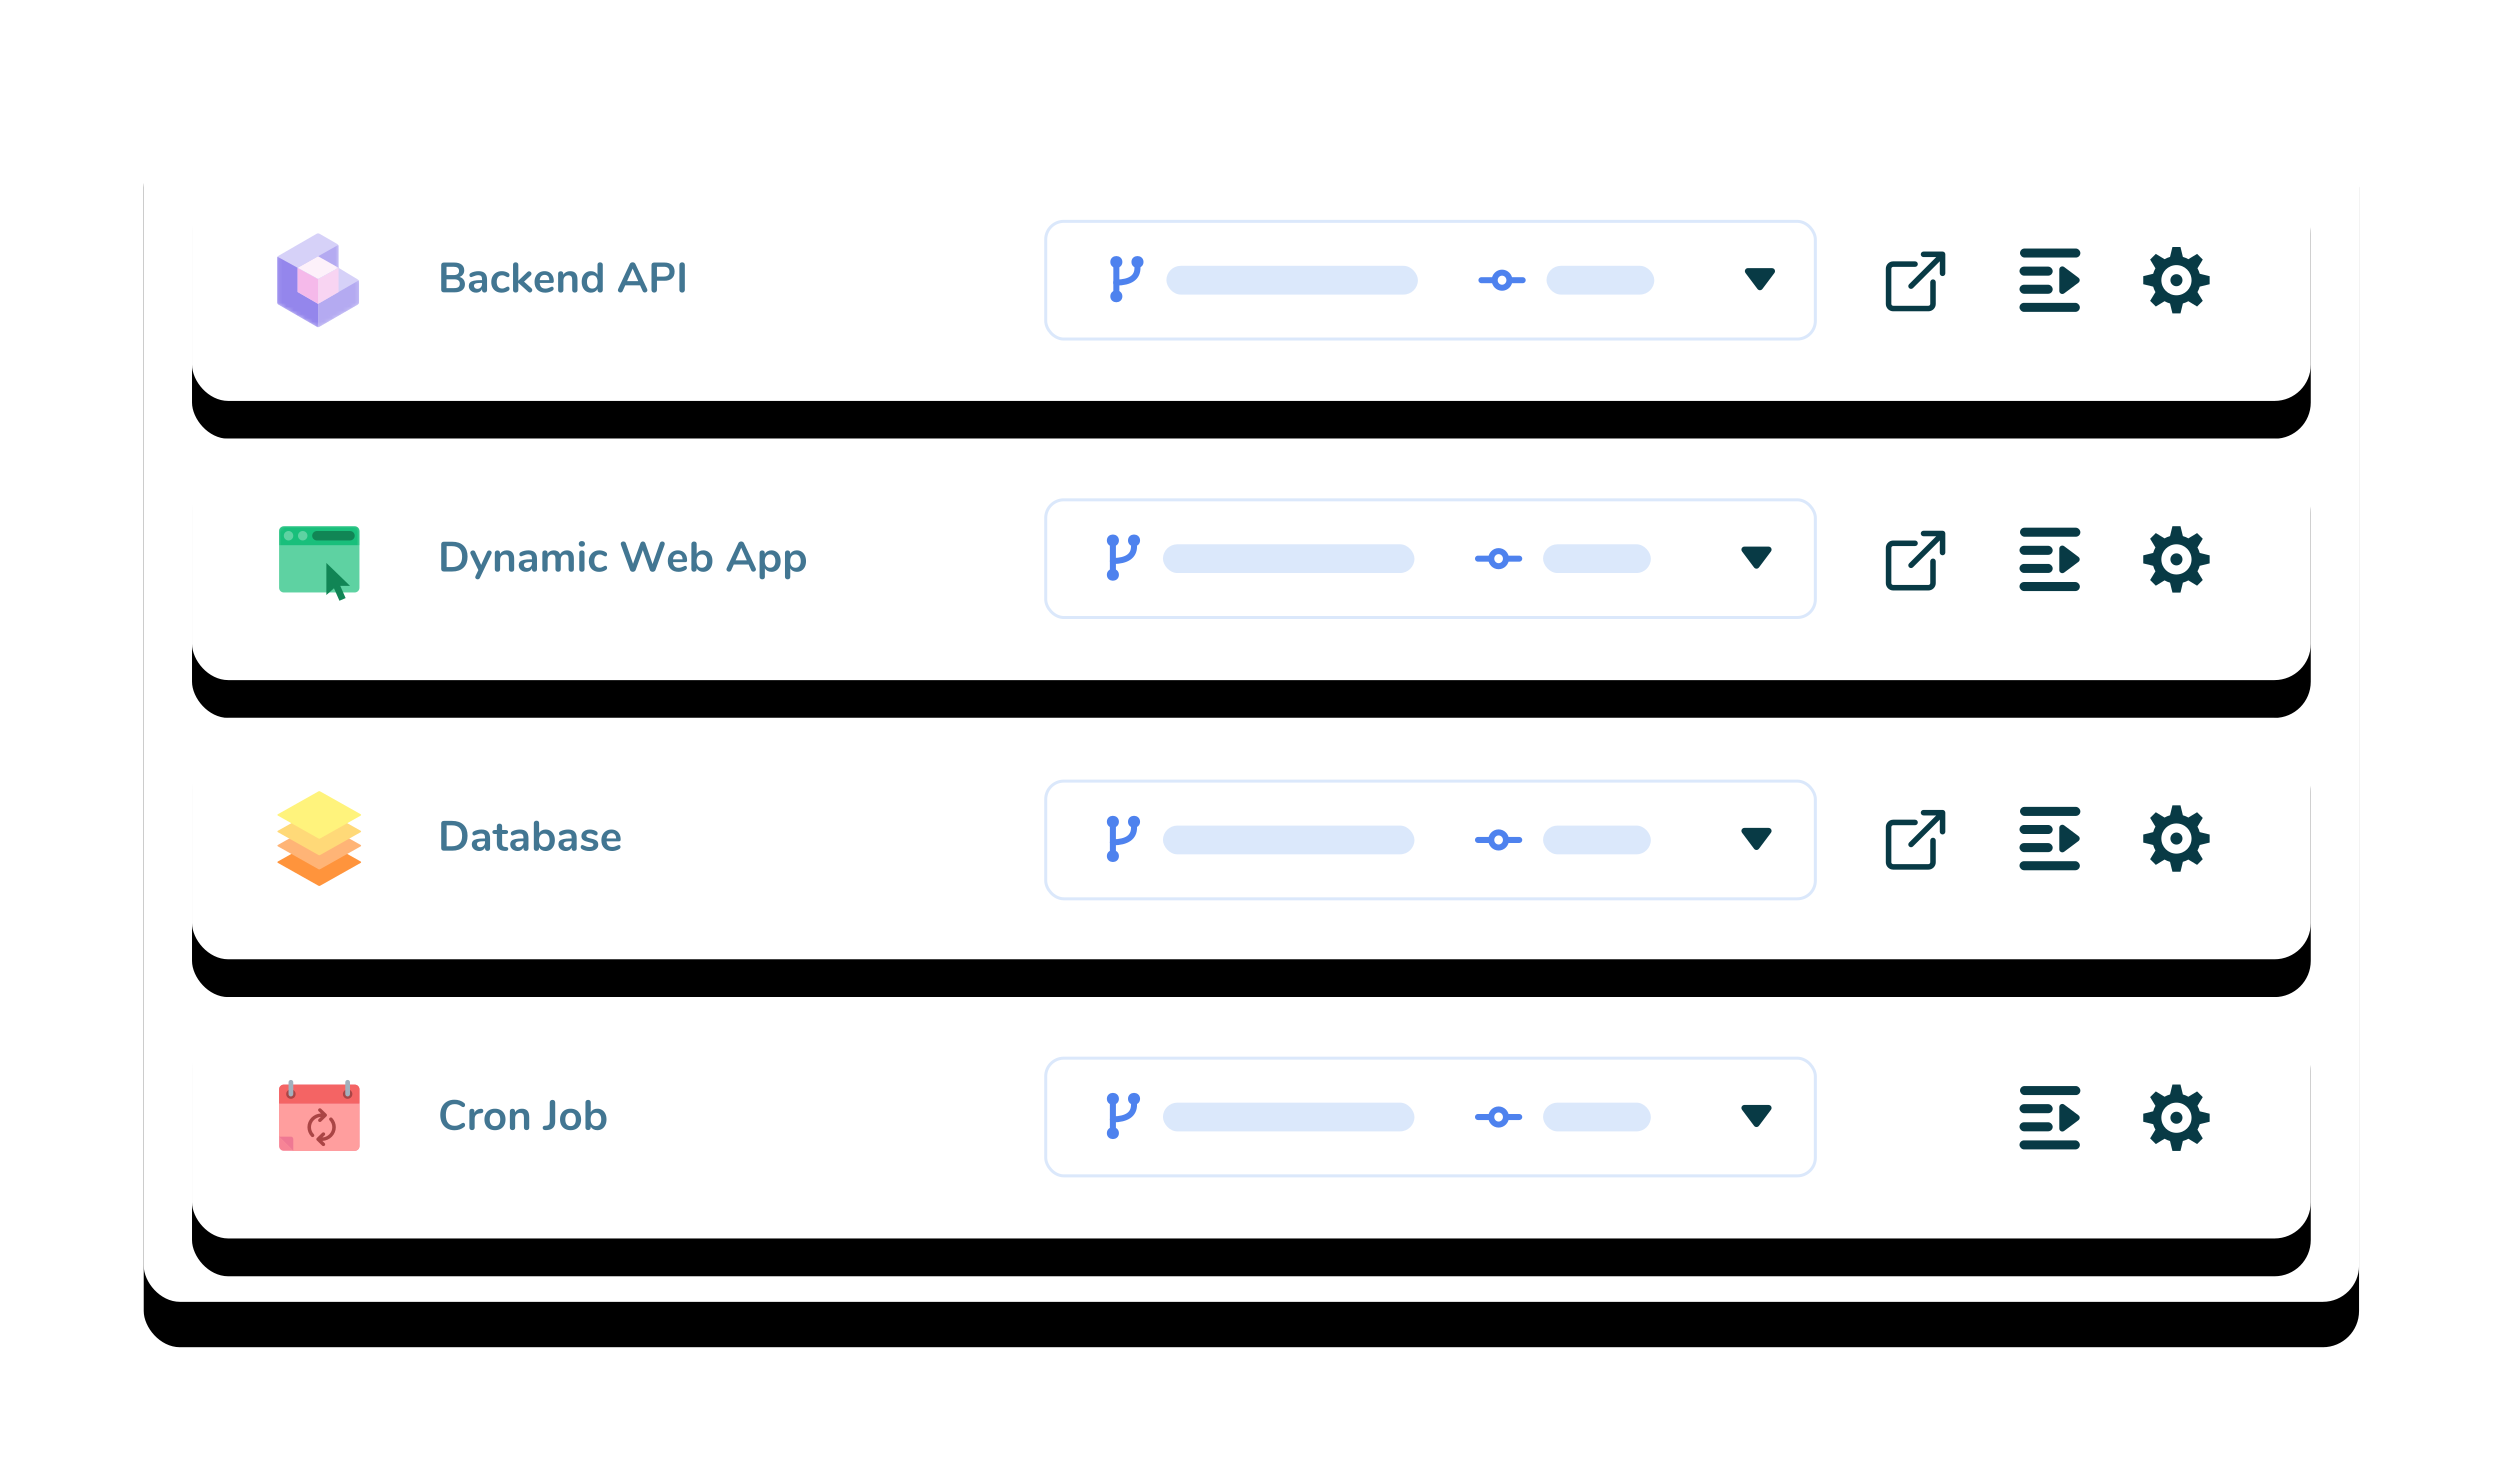 <?xml version="1.0" encoding="UTF-8"?>
<svg width="661px" height="392px" viewBox="0 0 661 392" version="1.1" xmlns="http://www.w3.org/2000/svg" xmlns:xlink="http://www.w3.org/1999/xlink">
    <!-- Generator: Sketch 60.1 (88133) - https://sketch.com -->
    <title>home-hero-services</title>
    <desc>Created with Sketch.</desc>
    <defs>
        <rect id="path-1" x="0" y="0" width="585.732" height="316.207" rx="9.576"></rect>
        <filter x="-10.6%" y="-16.4%" width="121.2%" height="139.2%" filterUnits="objectBoundingBox" id="filter-2">
            <feOffset dx="0" dy="10" in="SourceAlpha" result="shadowOffsetOuter1"></feOffset>
            <feGaussianBlur stdDeviation="19" in="shadowOffsetOuter1" result="shadowBlurOuter1"></feGaussianBlur>
            <feColorMatrix values="0 0 0 0 0.259   0 0 0 0 0.461   0 0 0 0 0.571  0 0 0 0.1 0" type="matrix" in="shadowBlurOuter1" result="shadowMatrixOuter1"></feColorMatrix>
            <feOffset dx="0" dy="2" in="SourceAlpha" result="shadowOffsetOuter2"></feOffset>
            <feGaussianBlur stdDeviation="2" in="shadowOffsetOuter2" result="shadowBlurOuter2"></feGaussianBlur>
            <feColorMatrix values="0 0 0 0 0.259   0 0 0 0 0.461   0 0 0 0 0.571  0 0 0 0.1 0" type="matrix" in="shadowBlurOuter2" result="shadowMatrixOuter2"></feColorMatrix>
            <feMerge>
                <feMergeNode in="shadowMatrixOuter1"></feMergeNode>
                <feMergeNode in="shadowMatrixOuter2"></feMergeNode>
            </feMerge>
        </filter>
        <rect id="path-3" x="0" y="3.33955086e-13" width="560.196" height="63.84" rx="9.576"></rect>
        <filter x="-9.3%" y="-68.9%" width="118.6%" height="262.9%" filterUnits="objectBoundingBox" id="filter-5">
            <feOffset dx="0" dy="8" in="SourceAlpha" result="shadowOffsetOuter1"></feOffset>
            <feGaussianBlur stdDeviation="16" in="shadowOffsetOuter1" result="shadowBlurOuter1"></feGaussianBlur>
            <feColorMatrix values="0 0 0 0 0.259   0 0 0 0 0.461   0 0 0 0 0.571  0 0 0 0.1 0" type="matrix" in="shadowBlurOuter1" result="shadowMatrixOuter1"></feColorMatrix>
            <feOffset dx="0" dy="2" in="SourceAlpha" result="shadowOffsetOuter2"></feOffset>
            <feGaussianBlur stdDeviation="1.5" in="shadowOffsetOuter2" result="shadowBlurOuter2"></feGaussianBlur>
            <feColorMatrix values="0 0 0 0 0.259   0 0 0 0 0.461   0 0 0 0 0.571  0 0 0 0.1 0" type="matrix" in="shadowBlurOuter2" result="shadowMatrixOuter2"></feColorMatrix>
            <feMerge>
                <feMergeNode in="shadowMatrixOuter1"></feMergeNode>
                <feMergeNode in="shadowMatrixOuter2"></feMergeNode>
            </feMerge>
        </filter>
        <path d="M11.336,0.23 L15.951,2.895 C16.198,3.037 16.35,3.301 16.35,3.586 L16.35,9.232 L16.35,9.232 L21.377,12.267 C21.617,12.412 21.763,12.671 21.763,12.95 L21.763,18.289 C21.763,18.574 21.611,18.838 21.364,18.98 L11.336,24.77 C11.09,24.912 10.785,24.912 10.539,24.77 L0.511,18.98 C0.264,18.838 0.112,18.574 0.112,18.289 L0.112,6.711 C0.112,6.426 0.264,6.162 0.511,6.02 L10.539,0.23 C10.785,0.088 11.09,0.088 11.336,0.23 Z" id="path-6"></path>
        <rect id="path-8" x="0" y="0" width="31.92" height="31.92" rx="15.96"></rect>
        <rect id="path-10" x="0" y="3.12638804e-13" width="560.196" height="63.84" rx="9.576"></rect>
        <filter x="-9.3%" y="-68.9%" width="118.6%" height="262.9%" filterUnits="objectBoundingBox" id="filter-12">
            <feOffset dx="0" dy="8" in="SourceAlpha" result="shadowOffsetOuter1"></feOffset>
            <feGaussianBlur stdDeviation="16" in="shadowOffsetOuter1" result="shadowBlurOuter1"></feGaussianBlur>
            <feColorMatrix values="0 0 0 0 0.259   0 0 0 0 0.461   0 0 0 0 0.571  0 0 0 0.1 0" type="matrix" in="shadowBlurOuter1" result="shadowMatrixOuter1"></feColorMatrix>
            <feOffset dx="0" dy="2" in="SourceAlpha" result="shadowOffsetOuter2"></feOffset>
            <feGaussianBlur stdDeviation="1.5" in="shadowOffsetOuter2" result="shadowBlurOuter2"></feGaussianBlur>
            <feColorMatrix values="0 0 0 0 0.259   0 0 0 0 0.461   0 0 0 0 0.571  0 0 0 0.1 0" type="matrix" in="shadowBlurOuter2" result="shadowMatrixOuter2"></feColorMatrix>
            <feMerge>
                <feMergeNode in="shadowMatrixOuter1"></feMergeNode>
                <feMergeNode in="shadowMatrixOuter2"></feMergeNode>
            </feMerge>
        </filter>
        <path d="M1.25,0 L20,0 C20.69,0 21.25,0.56 21.25,1.25 L21.25,16.25 C21.25,16.94 20.69,17.5 20,17.5 L1.25,17.5 C0.56,17.5 0,16.94 0,16.25 L0,1.25 C0,0.56 0.56,0 1.25,0 Z" id="path-13"></path>
        <rect id="path-15" x="0" y="0" width="31.92" height="31.92" rx="15.96"></rect>
        <rect id="path-17" x="0" y="2.84217094e-13" width="560.196" height="63.84" rx="9.576"></rect>
        <filter x="-9.3%" y="-68.9%" width="118.6%" height="262.9%" filterUnits="objectBoundingBox" id="filter-19">
            <feOffset dx="0" dy="8" in="SourceAlpha" result="shadowOffsetOuter1"></feOffset>
            <feGaussianBlur stdDeviation="16" in="shadowOffsetOuter1" result="shadowBlurOuter1"></feGaussianBlur>
            <feColorMatrix values="0 0 0 0 0.259   0 0 0 0 0.461   0 0 0 0 0.571  0 0 0 0.1 0" type="matrix" in="shadowBlurOuter1" result="shadowMatrixOuter1"></feColorMatrix>
            <feOffset dx="0" dy="2" in="SourceAlpha" result="shadowOffsetOuter2"></feOffset>
            <feGaussianBlur stdDeviation="1.5" in="shadowOffsetOuter2" result="shadowBlurOuter2"></feGaussianBlur>
            <feColorMatrix values="0 0 0 0 0.259   0 0 0 0 0.461   0 0 0 0 0.571  0 0 0 0.1 0" type="matrix" in="shadowBlurOuter2" result="shadowMatrixOuter2"></feColorMatrix>
            <feMerge>
                <feMergeNode in="shadowMatrixOuter1"></feMergeNode>
                <feMergeNode in="shadowMatrixOuter2"></feMergeNode>
            </feMerge>
        </filter>
        <rect id="path-20" x="0" y="0" width="31.92" height="31.92" rx="15.96"></rect>
        <rect id="path-22" x="0" y="2.84217094e-13" width="560.196" height="63.84" rx="9.576"></rect>
        <filter x="-9.3%" y="-68.9%" width="118.6%" height="262.9%" filterUnits="objectBoundingBox" id="filter-24">
            <feOffset dx="0" dy="8" in="SourceAlpha" result="shadowOffsetOuter1"></feOffset>
            <feGaussianBlur stdDeviation="16" in="shadowOffsetOuter1" result="shadowBlurOuter1"></feGaussianBlur>
            <feColorMatrix values="0 0 0 0 0.259   0 0 0 0 0.461   0 0 0 0 0.571  0 0 0 0.1 0" type="matrix" in="shadowBlurOuter1" result="shadowMatrixOuter1"></feColorMatrix>
            <feOffset dx="0" dy="2" in="SourceAlpha" result="shadowOffsetOuter2"></feOffset>
            <feGaussianBlur stdDeviation="1.5" in="shadowOffsetOuter2" result="shadowBlurOuter2"></feGaussianBlur>
            <feColorMatrix values="0 0 0 0 0.259   0 0 0 0 0.461   0 0 0 0 0.571  0 0 0 0.1 0" type="matrix" in="shadowBlurOuter2" result="shadowMatrixOuter2"></feColorMatrix>
            <feMerge>
                <feMergeNode in="shadowMatrixOuter1"></feMergeNode>
                <feMergeNode in="shadowMatrixOuter2"></feMergeNode>
            </feMerge>
        </filter>
        <rect id="path-25" x="0" y="0" width="31.92" height="31.92" rx="15.96"></rect>
    </defs>
    <g id="Home-Revamp" stroke="none" stroke-width="1" fill="none" fill-rule="evenodd">
        <g id="1---homepage-copy" transform="translate(-990, -171)">
            <g id="Hero">
                <g id="home-hero-services" transform="translate(1028, 199)">
                    <g id="base">
                        <use fill="black" fill-opacity="1" filter="url(#filter-2)" xlink:href="#path-1"></use>
                        <use fill="#FFFFFF" fill-rule="evenodd" xlink:href="#path-1"></use>
                    </g>
                    <g id="Group-14" transform="translate(12.768, 14.165)">
                        <mask id="mask-4" fill="white">
                            <use xlink:href="#path-3"></use>
                        </mask>
                        <g id="Mask">
                            <use fill="black" fill-opacity="1" filter="url(#filter-5)" xlink:href="#path-3"></use>
                            <use fill="#FFFFFF" fill-rule="evenodd" xlink:href="#path-3"></use>
                        </g>
                        <g id="Group-11" mask="url(#mask-4)" fill="#083A45">
                            <g transform="translate(482.79, 23.541)">
                                <rect id="Rectangle" x="0.532" y="0" width="15.96" height="2.394" rx="1.197"></rect>
                                <rect id="Rectangle-Copy-7" x="0.399" y="9.576" width="8.778" height="2.394" rx="1.197"></rect>
                                <rect id="Rectangle-Copy-9" x="0.399" y="4.788" width="8.778" height="2.394" rx="1.197"></rect>
                                <path d="M11.03,5.411 L16.742,5.411 C17.183,5.411 17.54,5.768 17.54,6.209 C17.54,6.381 17.484,6.549 17.381,6.688 L14.524,10.496 C14.26,10.849 13.76,10.92 13.407,10.656 C13.347,10.61 13.293,10.557 13.248,10.496 L10.391,6.688 C10.127,6.335 10.198,5.835 10.551,5.57 C10.689,5.467 10.857,5.411 11.03,5.411 Z" id="Rectangle-6" transform="translate(13.886, 8.379) rotate(-90) translate(-13.886, -8.379) "></path>
                                <rect id="Rectangle-Copy-8" x="0.399" y="14.364" width="15.96" height="2.394" rx="1.197"></rect>
                            </g>
                        </g>
                        <g id="Group-13" mask="url(#mask-4)">
                            <g transform="translate(225.283, 15.96)">
                                <rect id="base" stroke="#DBE8FB" stroke-width="0.798" fill="#FFFFFF" x="0.437" y="0.399" width="203.49" height="31.122" rx="4.788"></rect>
                                <rect id="Rectangle-Copy-11" stroke="none" fill="#DBE8FB" x="32.344" y="12.16" width="66.5" height="7.6" rx="3.8"></rect>
                                <rect id="Rectangle-Copy-12" stroke="none" fill="#DBE8FB" x="132.846" y="12.16" width="28.5" height="7.6" rx="3.8"></rect>
                                <path d="M186.086,12.768 L192.47,12.768 C192.911,12.768 193.268,13.125 193.268,13.566 C193.268,13.739 193.212,13.907 193.108,14.045 L189.916,18.301 C189.652,18.653 189.152,18.725 188.799,18.46 C188.739,18.415 188.685,18.361 188.64,18.301 L185.448,14.045 C185.183,13.692 185.255,13.192 185.607,12.928 C185.745,12.824 185.913,12.768 186.086,12.768 Z" id="Rectangle-6" stroke="none" fill="#083A45"></path>
                                <g id="Group-2" stroke="none" stroke-width="1" fill="none" transform="translate(120.965, 16.066) rotate(-270) translate(-120.965, -16.066) translate(118.465, 10.066)">
                                    <line x1="2.394" y1="0.422" x2="2.394" y2="11.321" id="Path-2-Copy" stroke="#4E82EE" stroke-width="1.596" stroke-linecap="round" stroke-linejoin="round"></line>
                                    <ellipse id="Oval-Copy-3" stroke="#4E82EE" stroke-width="1.596" fill="#FFFFFF" cx="2.394" cy="5.872" rx="1.995" ry="1.946"></ellipse>
                                </g>
                                <g id="Group-6" stroke="none" stroke-width="1" fill="none" transform="translate(17.913, 9.975)">
                                    <line x1="1.197" y1="1.59" x2="1.197" y2="9.29" id="Path-2" stroke="#4E82EE" stroke-width="1.596" stroke-linecap="round" stroke-linejoin="round"></line>
                                    <path d="M1.197,6.618 C4.922,6.561 6.785,5.265 6.785,2.729" id="Line" stroke="#4E82EE" stroke-width="1.596" stroke-linecap="round" stroke-linejoin="round"></path>
                                    <ellipse id="Oval" stroke="#4E82EE" stroke-width="0.798" fill="#4E82EE" cx="1.197" cy="1.168" rx="1.197" ry="1.168"></ellipse>
                                    <ellipse id="Oval-Copy-2" stroke="#4E82EE" stroke-width="0.798" fill="#4E82EE" cx="1.197" cy="10.252" rx="1.197" ry="1.168"></ellipse>
                                    <ellipse id="Oval-Copy" stroke="#4E82EE" stroke-width="0.798" fill="#4E82EE" cx="6.785" cy="1.168" rx="1.197" ry="1.168"></ellipse>
                                </g>
                            </g>
                        </g>
                        <g id="Icons/kintoblock/microservice/small" mask="url(#mask-4)">
                            <g transform="translate(21.147, 19.42)" id="illustration/kintoblock/microservice">
                                <g transform="translate(1.25, 0)">
                                    <mask id="mask-7" fill="white">
                                        <use xlink:href="#path-6"></use>
                                    </mask>
                                    <use id="Polygon" fill="#D6D1F8" xlink:href="#path-6"></use>
                                    <polygon id="Polygon-Copy-4" fill="#B4AAF1" mask="url(#mask-7)" points="16.35 3.125 16.35 9.219 10.938 12.188 5.525 9.219"></polygon>
                                    <path d="M5.526,15.625 L10.938,18.75 L10.938,25 L0.425,18.93 C0.231,18.819 0.112,18.612 0.112,18.389 L0.112,6.25 L5.525,9.219 L5.526,15.625 Z" id="Combined-Shape" fill="#9486EC" mask="url(#mask-7)"></path>
                                    <polygon id="Polygon-Copy-6" fill="#F5B9EA" mask="url(#mask-7)" points="10.938 12.197 10.938 18.75 5.525 15.625 5.525 9.228"></polygon>
                                    <path d="M16.35,15.625 L21.763,12.5 L21.763,18.389 C21.763,18.612 21.644,18.819 21.45,18.93 L16.35,21.875 L10.938,25 L10.938,18.75 L16.35,15.625 Z" id="Combined-Shape" fill="#B4AAF1" mask="url(#mask-7)"></path>
                                    <polygon id="Polygon-Copy-6" fill="#F8D4F2" mask="url(#mask-7)" transform="translate(13.644, 13.989) scale(-1, 1) translate(-13.644, -13.989) " points="16.35 12.197 16.35 18.75 10.938 15.625 10.938 9.228"></polygon>
                                    <polygon id="Polygon-Copy-5" fill="#FDF1FA" mask="url(#mask-7)" points="16.35 9.219 10.938 12.188 5.525 9.219 10.938 6.172"></polygon>
                                </g>
                            </g>
                        </g>
                        <g id="icon/secondary/large/config/regular" mask="url(#mask-4)">
                            <g transform="translate(508.725, 15.96)" id="icon/gray/edit">
                                <g>
                                    <g id="mask">
                                        <mask id="mask-9" fill="white">
                                            <use xlink:href="#path-8"></use>
                                        </mask>
                                        <use id="Mask" fill-opacity="0" fill="#EDF3FD" xlink:href="#path-8"></use>
                                    </g>
                                    <g id="Group" transform="translate(7.182, 7.182)" fill="#083A45">
                                        <path d="M9.842,0 L10.478,2.623 C10.99,2.764 11.476,2.967 11.927,3.224 L14.233,1.819 L15.737,3.323 L14.332,5.629 C14.589,6.08 14.792,6.566 14.933,7.078 L17.556,7.714 L17.556,9.842 L14.933,10.478 C14.792,10.99 14.589,11.476 14.332,11.927 L15.737,14.233 L14.233,15.737 L11.927,14.332 C11.476,14.589 10.99,14.792 10.478,14.933 L9.842,17.556 L7.714,17.556 L7.078,14.933 C6.566,14.792 6.08,14.589 5.629,14.332 L3.323,15.737 L1.819,14.233 L3.224,11.927 C2.967,11.476 2.764,10.99 2.623,10.478 L0,9.842 L0,7.714 L2.623,7.078 C2.764,6.566 2.967,6.08 3.224,5.629 L1.819,3.323 L3.323,1.819 L5.629,3.224 C6.08,2.967 6.566,2.764 7.078,2.623 L7.714,0 L9.842,0 Z M8.778,4.788 C6.574,4.788 4.788,6.574 4.788,8.778 C4.788,10.982 6.574,12.768 8.778,12.768 C10.982,12.768 12.768,10.982 12.768,8.778 C12.768,6.574 10.982,4.788 8.778,4.788 Z" id="Combined-Shape"></path>
                                        <circle id="Oval-Copy-2" cx="8.778" cy="8.778" r="1.596"></circle>
                                    </g>
                                </g>
                            </g>
                        </g>
                        <path d="M69.461,35.128 C70.303,35.128 70.964,34.938 71.444,34.558 C71.925,34.178 72.165,33.653 72.165,32.983 C72.165,32.499 72.04,32.089 71.79,31.754 C71.541,31.419 71.189,31.188 70.735,31.061 C71.122,30.92 71.426,30.696 71.645,30.391 C71.865,30.086 71.975,29.724 71.975,29.307 C71.975,28.659 71.742,28.155 71.277,27.794 C70.811,27.432 70.169,27.252 69.349,27.252 L69.349,27.252 L66.579,27.252 C66.363,27.252 66.193,27.311 66.07,27.43 C65.948,27.55 65.886,27.717 65.886,27.933 L65.886,27.933 L65.886,34.447 C65.886,34.663 65.948,34.83 66.07,34.949 C66.193,35.068 66.363,35.128 66.579,35.128 L66.579,35.128 L69.461,35.128 Z M69.115,30.57 L67.294,30.57 L67.294,28.369 L69.115,28.369 C69.614,28.369 69.986,28.458 70.232,28.637 C70.478,28.816 70.601,29.091 70.601,29.464 C70.601,30.201 70.105,30.57 69.115,30.57 L69.115,30.57 Z M69.305,34.011 L67.294,34.011 L67.294,31.687 L69.305,31.687 C69.819,31.687 70.197,31.784 70.439,31.977 C70.681,32.171 70.802,32.465 70.802,32.86 C70.802,33.255 70.683,33.545 70.444,33.731 C70.206,33.918 69.826,34.011 69.305,34.011 L69.305,34.011 Z M75.136,35.217 C75.494,35.217 75.809,35.135 76.081,34.972 C76.352,34.808 76.552,34.581 76.678,34.29 L76.678,34.29 L76.678,34.536 C76.678,34.73 76.74,34.886 76.863,35.005 C76.985,35.124 77.144,35.184 77.337,35.184 C77.546,35.184 77.71,35.126 77.829,35.011 C77.948,34.895 78.008,34.737 78.008,34.536 L78.008,34.536 L78.008,31.81 C78.008,31.043 77.823,30.471 77.455,30.095 C77.086,29.719 76.522,29.531 75.762,29.531 C75.412,29.531 75.056,29.572 74.695,29.654 C74.334,29.736 74.023,29.847 73.762,29.989 C73.613,30.071 73.507,30.158 73.444,30.251 C73.381,30.345 73.349,30.454 73.349,30.581 C73.349,30.737 73.392,30.864 73.477,30.961 C73.563,31.058 73.673,31.106 73.807,31.106 C73.896,31.106 74.038,31.058 74.232,30.961 C74.537,30.842 74.801,30.75 75.025,30.687 C75.248,30.624 75.468,30.592 75.684,30.592 C76.034,30.592 76.287,30.676 76.444,30.844 C76.6,31.011 76.678,31.277 76.678,31.642 L76.678,31.642 L76.678,31.899 L76.399,31.899 C75.587,31.899 74.95,31.951 74.489,32.056 C74.027,32.16 73.693,32.328 73.489,32.558 C73.284,32.789 73.181,33.106 73.181,33.508 C73.181,33.828 73.267,34.119 73.438,34.379 C73.61,34.64 73.844,34.845 74.142,34.994 C74.44,35.143 74.772,35.217 75.136,35.217 Z M75.416,34.212 C75.17,34.212 74.963,34.136 74.796,33.983 C74.628,33.83 74.544,33.635 74.544,33.396 C74.544,33.203 74.604,33.05 74.723,32.938 C74.842,32.827 75.04,32.748 75.315,32.704 C75.591,32.659 75.978,32.637 76.477,32.637 L76.477,32.637 L76.678,32.637 L76.678,32.871 C76.678,33.266 76.561,33.588 76.326,33.838 C76.092,34.087 75.788,34.212 75.416,34.212 Z M81.851,35.217 C82.171,35.217 82.484,35.175 82.789,35.089 C83.095,35.003 83.363,34.886 83.594,34.737 C83.72,34.663 83.812,34.579 83.867,34.486 C83.923,34.393 83.951,34.283 83.951,34.156 C83.951,34 83.91,33.869 83.828,33.765 C83.746,33.661 83.646,33.609 83.527,33.609 C83.445,33.609 83.363,33.625 83.281,33.659 C83.199,33.692 83.102,33.743 82.99,33.81 C82.812,33.907 82.65,33.983 82.504,34.039 C82.359,34.095 82.193,34.123 82.007,34.123 C81.545,34.123 81.19,33.972 80.94,33.67 C80.691,33.368 80.566,32.938 80.566,32.38 C80.566,31.814 80.691,31.38 80.94,31.078 C81.19,30.777 81.545,30.626 82.007,30.626 C82.201,30.626 82.372,30.654 82.521,30.709 C82.67,30.765 82.827,30.842 82.99,30.939 C83.08,30.991 83.169,31.035 83.259,31.073 C83.348,31.11 83.434,31.128 83.515,31.128 C83.642,31.128 83.745,31.078 83.823,30.978 C83.901,30.877 83.94,30.745 83.94,30.581 C83.94,30.343 83.821,30.145 83.583,29.989 C83.359,29.847 83.1,29.736 82.806,29.654 C82.512,29.572 82.22,29.531 81.929,29.531 C81.378,29.531 80.89,29.65 80.466,29.888 C80.041,30.127 79.711,30.464 79.477,30.899 C79.242,31.335 79.125,31.836 79.125,32.402 C79.125,32.968 79.237,33.463 79.46,33.888 C79.683,34.312 80.002,34.64 80.415,34.871 C80.829,35.102 81.307,35.217 81.851,35.217 Z M89.347,35.184 C89.511,35.184 89.655,35.117 89.777,34.983 C89.9,34.849 89.962,34.696 89.962,34.525 C89.962,34.346 89.887,34.186 89.738,34.044 L89.738,34.044 L87.794,32.301 L89.548,30.67 C89.69,30.529 89.761,30.372 89.761,30.201 C89.761,30.03 89.697,29.881 89.571,29.754 C89.444,29.628 89.295,29.564 89.124,29.564 C88.953,29.564 88.8,29.631 88.666,29.765 L88.666,29.765 L86.275,32.056 L86.275,27.855 C86.275,27.639 86.208,27.475 86.074,27.363 C85.94,27.252 85.772,27.196 85.571,27.196 C85.37,27.196 85.204,27.252 85.074,27.363 C84.944,27.475 84.878,27.639 84.878,27.855 L84.878,27.855 L84.878,34.525 C84.878,34.741 84.944,34.905 85.074,35.016 C85.204,35.128 85.37,35.184 85.571,35.184 C85.772,35.184 85.94,35.128 86.074,35.016 C86.208,34.905 86.275,34.741 86.275,34.525 L86.275,34.525 L86.275,32.614 L88.889,34.983 C89.031,35.117 89.183,35.184 89.347,35.184 Z M93.425,35.217 C93.716,35.217 94.021,35.175 94.341,35.089 C94.661,35.003 94.948,34.89 95.201,34.748 C95.477,34.592 95.615,34.398 95.615,34.167 C95.615,34.003 95.576,33.873 95.497,33.776 C95.419,33.679 95.317,33.631 95.19,33.631 C95.086,33.631 94.922,33.691 94.699,33.81 C94.468,33.914 94.261,33.996 94.079,34.055 C93.896,34.115 93.686,34.145 93.447,34.145 C92.978,34.145 92.621,34.024 92.375,33.782 C92.129,33.54 91.984,33.162 91.939,32.648 L91.939,32.648 L95.235,32.648 C95.518,32.648 95.659,32.488 95.659,32.167 C95.659,31.631 95.559,31.166 95.358,30.771 C95.157,30.376 94.874,30.071 94.509,29.855 C94.144,29.639 93.716,29.531 93.224,29.531 C92.71,29.531 92.25,29.65 91.844,29.888 C91.438,30.127 91.124,30.462 90.9,30.894 C90.677,31.326 90.565,31.821 90.565,32.38 C90.565,33.259 90.822,33.951 91.336,34.458 C91.85,34.964 92.546,35.217 93.425,35.217 Z M94.464,31.899 L91.939,31.899 C91.984,31.452 92.12,31.11 92.347,30.871 C92.574,30.633 92.878,30.514 93.257,30.514 C93.63,30.514 93.92,30.631 94.129,30.866 C94.337,31.1 94.449,31.445 94.464,31.899 L94.464,31.899 Z M101.223,35.195 C101.439,35.195 101.609,35.135 101.731,35.016 C101.854,34.897 101.916,34.733 101.916,34.525 L101.916,34.525 L101.916,31.776 C101.916,31.024 101.756,30.462 101.435,30.089 C101.115,29.717 100.627,29.531 99.972,29.531 C99.577,29.531 99.223,29.613 98.911,29.777 C98.598,29.94 98.348,30.175 98.162,30.48 L98.162,30.48 L98.162,30.179 C98.162,29.993 98.101,29.842 97.978,29.726 C97.855,29.611 97.696,29.553 97.503,29.553 C97.287,29.553 97.116,29.613 96.989,29.732 C96.862,29.851 96.799,30.008 96.799,30.201 L96.799,30.201 L96.799,34.525 C96.799,34.733 96.86,34.897 96.983,35.016 C97.106,35.135 97.276,35.195 97.492,35.195 C97.708,35.195 97.879,35.135 98.006,35.016 C98.132,34.897 98.195,34.733 98.195,34.525 L98.195,34.525 L98.195,32.033 C98.195,31.609 98.317,31.27 98.559,31.017 C98.801,30.763 99.123,30.637 99.525,30.637 C99.868,30.637 100.119,30.734 100.279,30.927 C100.439,31.121 100.519,31.43 100.519,31.855 L100.519,31.855 L100.519,34.525 C100.519,34.733 100.583,34.897 100.709,35.016 C100.836,35.135 101.007,35.195 101.223,35.195 Z M105.457,35.217 C105.852,35.217 106.204,35.132 106.513,34.96 C106.822,34.789 107.059,34.551 107.222,34.245 L107.222,34.245 L107.222,34.525 C107.222,34.726 107.286,34.886 107.412,35.005 C107.539,35.124 107.707,35.184 107.915,35.184 C108.124,35.184 108.291,35.124 108.418,35.005 C108.544,34.886 108.608,34.726 108.608,34.525 L108.608,34.525 L108.608,27.844 C108.608,27.65 108.541,27.494 108.407,27.375 C108.273,27.255 108.101,27.196 107.893,27.196 C107.684,27.196 107.519,27.254 107.396,27.369 C107.273,27.484 107.211,27.635 107.211,27.822 L107.211,27.822 L107.211,30.469 C107.047,30.171 106.813,29.94 106.507,29.777 C106.202,29.613 105.852,29.531 105.457,29.531 C104.981,29.531 104.56,29.646 104.195,29.877 C103.83,30.108 103.545,30.436 103.34,30.86 C103.135,31.285 103.033,31.78 103.033,32.346 C103.033,32.912 103.135,33.413 103.34,33.849 C103.545,34.285 103.832,34.622 104.2,34.86 C104.569,35.098 104.988,35.217 105.457,35.217 Z M105.826,34.134 C105.387,34.134 105.044,33.977 104.798,33.664 C104.552,33.352 104.429,32.912 104.429,32.346 C104.429,31.788 104.552,31.359 104.798,31.061 C105.044,30.763 105.39,30.615 105.837,30.615 C106.277,30.615 106.617,30.765 106.859,31.067 C107.101,31.369 107.222,31.802 107.222,32.369 C107.222,32.935 107.101,33.37 106.859,33.676 C106.617,33.981 106.273,34.134 105.826,34.134 Z M119.724,35.173 C119.903,35.173 120.061,35.113 120.199,34.994 C120.337,34.875 120.405,34.73 120.405,34.558 C120.405,34.461 120.383,34.365 120.338,34.268 L120.338,34.268 L117.244,27.643 C117.177,27.494 117.074,27.38 116.937,27.302 C116.799,27.224 116.652,27.185 116.495,27.185 C116.339,27.185 116.192,27.224 116.054,27.302 C115.916,27.38 115.814,27.494 115.747,27.643 L115.747,27.643 L112.663,34.268 C112.619,34.365 112.596,34.461 112.596,34.558 C112.596,34.73 112.667,34.875 112.808,34.994 C112.95,35.113 113.106,35.173 113.278,35.173 C113.404,35.173 113.52,35.141 113.624,35.078 C113.728,35.014 113.81,34.916 113.87,34.782 L113.87,34.782 L114.54,33.285 L118.473,33.285 L119.143,34.782 C119.203,34.916 119.285,35.014 119.389,35.078 C119.493,35.141 119.605,35.173 119.724,35.173 Z M117.981,32.167 L115.032,32.167 L116.506,28.849 L117.981,32.167 Z M122.204,35.195 C122.428,35.195 122.604,35.13 122.735,35 C122.865,34.869 122.93,34.692 122.93,34.469 L122.93,34.469 L122.93,32.067 L124.93,32.067 C125.772,32.067 126.427,31.855 126.896,31.43 C127.366,31.006 127.6,30.413 127.6,29.654 C127.6,28.894 127.366,28.304 126.896,27.883 C126.427,27.462 125.772,27.252 124.93,27.252 L124.93,27.252 L122.182,27.252 C121.966,27.252 121.796,27.311 121.673,27.43 C121.551,27.55 121.489,27.717 121.489,27.933 L121.489,27.933 L121.489,34.469 C121.489,34.692 121.554,34.869 121.685,35 C121.815,35.13 121.988,35.195 122.204,35.195 Z M124.751,30.961 L122.93,30.961 L122.93,28.369 L124.751,28.369 C125.742,28.369 126.237,28.801 126.237,29.665 C126.237,30.529 125.742,30.961 124.751,30.961 L124.751,30.961 Z M129.578,35.195 C129.801,35.195 129.978,35.128 130.108,34.994 C130.239,34.86 130.304,34.685 130.304,34.469 L130.304,34.469 L130.304,27.911 C130.304,27.695 130.239,27.522 130.108,27.391 C129.978,27.261 129.801,27.196 129.578,27.196 C129.362,27.196 129.188,27.261 129.058,27.391 C128.928,27.522 128.863,27.695 128.863,27.911 L128.863,27.911 L128.863,34.469 C128.863,34.685 128.928,34.86 129.058,34.994 C129.188,35.128 129.362,35.195 129.578,35.195 Z" id="BackendAPI" fill="#427692" fill-rule="nonzero" mask="url(#mask-4)"></path>
                        <g id="Group" mask="url(#mask-4)" fill="#083A45" fill-rule="nonzero">
                            <g transform="translate(447.678, 24.339)" id="Path">
                                <path d="M15.166,0.007 L10.135,0.007 C9.732,0.007 9.405,0.334 9.405,0.737 C9.405,1.141 9.732,1.468 10.135,1.468 L13.484,1.468 L6.317,8.635 C6.032,8.92 6.032,9.382 6.317,9.667 C6.46,9.81 6.647,9.881 6.834,9.881 C7.02,9.881 7.207,9.81 7.35,9.667 L14.436,2.581 L14.436,5.768 C14.436,6.171 14.763,6.498 15.166,6.498 C15.57,6.498 15.897,6.171 15.897,5.768 L15.897,0.737 C15.897,0.334 15.57,0.007 15.166,0.007 Z"></path>
                                <path d="M12.64,7.362 C12.237,7.362 11.91,7.689 11.91,8.092 L11.91,13.854 C11.91,14.118 11.687,14.341 11.423,14.341 L2.112,14.341 C1.848,14.341 1.625,14.118 1.625,13.854 L1.625,4.543 C1.625,4.279 1.848,4.056 2.112,4.056 L7.894,4.056 C8.297,4.056 8.624,3.729 8.624,3.326 C8.624,2.922 8.297,2.595 7.894,2.595 L2.112,2.595 C1.038,2.595 0.164,3.469 0.164,4.543 L0.164,13.854 C0.164,14.928 1.038,15.801 2.112,15.801 L11.423,15.801 C12.497,15.801 13.37,14.928 13.37,13.854 L13.37,8.092 C13.37,7.689 13.044,7.362 12.64,7.362 Z"></path>
                            </g>
                        </g>
                    </g>
                    <g id="Group-14-Copy" transform="translate(12.768, 87.98)">
                        <mask id="mask-11" fill="white">
                            <use xlink:href="#path-10"></use>
                        </mask>
                        <g id="Mask">
                            <use fill="black" fill-opacity="1" filter="url(#filter-12)" xlink:href="#path-10"></use>
                            <use fill="#FFFFFF" fill-rule="evenodd" xlink:href="#path-10"></use>
                        </g>
                        <g id="Group-13-Copy-2" mask="url(#mask-11)">
                            <g transform="translate(225.321, 15.77)">
                                <rect id="base" stroke="#DBE8FB" stroke-width="0.798" fill="#FFFFFF" x="0.399" y="0.399" width="203.49" height="31.122" rx="4.788"></rect>
                                <rect id="Rectangle-Copy-11" stroke="none" fill="#DBE8FB" x="31.394" y="12.16" width="66.5" height="7.6" rx="3.8"></rect>
                                <rect id="Rectangle-Copy-12" stroke="none" fill="#DBE8FB" x="131.896" y="12.16" width="28.5" height="7.6" rx="3.8"></rect>
                                <path d="M185.136,12.768 L191.52,12.768 C191.961,12.768 192.318,13.125 192.318,13.566 C192.318,13.739 192.262,13.907 192.158,14.045 L188.966,18.301 C188.702,18.653 188.202,18.725 187.849,18.46 C187.789,18.415 187.735,18.361 187.69,18.301 L184.498,14.045 C184.233,13.692 184.305,13.192 184.657,12.928 C184.795,12.824 184.963,12.768 185.136,12.768 Z" id="Rectangle-6" stroke="none" fill="#083A45"></path>
                                <g id="Group-2" stroke="none" stroke-width="1" fill="none" transform="translate(120.015, 16.066) rotate(-270) translate(-120.015, -16.066) translate(117.515, 10.066)">
                                    <line x1="2.394" y1="0.422" x2="2.394" y2="11.321" id="Path-2-Copy" stroke="#4E82EE" stroke-width="1.596" stroke-linecap="round" stroke-linejoin="round"></line>
                                    <ellipse id="Oval-Copy-3" stroke="#4E82EE" stroke-width="1.596" fill="#FFFFFF" cx="2.394" cy="5.872" rx="1.995" ry="1.946"></ellipse>
                                </g>
                                <g id="Group-6" stroke="none" stroke-width="1" fill="none" transform="translate(16.963, 9.975)">
                                    <line x1="1.197" y1="1.59" x2="1.197" y2="9.29" id="Path-2" stroke="#4E82EE" stroke-width="1.596" stroke-linecap="round" stroke-linejoin="round"></line>
                                    <path d="M1.197,6.618 C4.922,6.561 6.785,5.265 6.785,2.729" id="Line" stroke="#4E82EE" stroke-width="1.596" stroke-linecap="round" stroke-linejoin="round"></path>
                                    <ellipse id="Oval" stroke="#4E82EE" stroke-width="0.798" fill="#4E82EE" cx="1.197" cy="1.168" rx="1.197" ry="1.168"></ellipse>
                                    <ellipse id="Oval-Copy-2" stroke="#4E82EE" stroke-width="0.798" fill="#4E82EE" cx="1.197" cy="10.252" rx="1.197" ry="1.168"></ellipse>
                                    <ellipse id="Oval-Copy" stroke="#4E82EE" stroke-width="0.798" fill="#4E82EE" cx="6.785" cy="1.168" rx="1.197" ry="1.168"></ellipse>
                                </g>
                            </g>
                        </g>
                        <g id="Group-11" mask="url(#mask-11)" fill="#083A45">
                            <g transform="translate(482.79, 23.541)">
                                <rect id="Rectangle" x="0.532" y="0" width="15.96" height="2.394" rx="1.197"></rect>
                                <rect id="Rectangle-Copy-7" x="0.399" y="9.576" width="8.778" height="2.394" rx="1.197"></rect>
                                <rect id="Rectangle-Copy-9" x="0.399" y="4.788" width="8.778" height="2.394" rx="1.197"></rect>
                                <path d="M11.03,5.411 L16.742,5.411 C17.183,5.411 17.54,5.768 17.54,6.209 C17.54,6.381 17.484,6.549 17.381,6.688 L14.524,10.496 C14.26,10.849 13.76,10.92 13.407,10.656 C13.347,10.61 13.293,10.557 13.248,10.496 L10.391,6.688 C10.127,6.335 10.198,5.835 10.551,5.57 C10.689,5.467 10.857,5.411 11.03,5.411 Z" id="Rectangle-6" transform="translate(13.886, 8.379) rotate(-90) translate(-13.886, -8.379) "></path>
                                <rect id="Rectangle-Copy-8" x="0.399" y="14.364" width="15.96" height="2.394" rx="1.197"></rect>
                            </g>
                        </g>
                        <g id="Icons/kintoblock/website/small" mask="url(#mask-11)">
                            <g transform="translate(21.147, 19.42)" id="Group">
                                <g transform="translate(1.875, 3.75)">
                                    <mask id="mask-14" fill="white">
                                        <use xlink:href="#path-13"></use>
                                    </mask>
                                    <use id="Mask" fill="#5ED2A2" xlink:href="#path-13"></use>
                                    <path d="M1.25,0 L20,0 C20.69,0 21.25,0.56 21.25,1.25 L21.25,5 L0,5 L0,1.25 C0,0.56 0.56,0 1.25,0 Z" id="Rectangle-2" fill="#19BF7B" mask="url(#mask-14)"></path>
                                    <path d="M10,1.25 L18.75,1.25 C19.44,1.25 20,1.81 20,2.5 C20,3.19 19.44,3.75 18.75,3.75 L10,3.75 C9.31,3.75 8.75,3.19 8.75,2.5 C8.75,1.81 9.31,1.25 10,1.25 Z" id="Rectangle" fill="#118555" mask="url(#mask-14)"></path>
                                    <path d="M2.5,1.25 C3.19,1.25 3.75,1.81 3.75,2.5 C3.75,3.19 3.19,3.75 2.5,3.75 C1.81,3.75 1.25,3.19 1.25,2.5 C1.25,1.81 1.81,1.25 2.5,1.25 Z" id="Rectangle-Copy" fill="#5ED2A2" mask="url(#mask-14)"></path>
                                    <path d="M6.25,1.25 C6.94,1.25 7.5,1.81 7.5,2.5 C7.5,3.19 6.94,3.75 6.25,3.75 C5.56,3.75 5,3.19 5,2.5 C5,1.81 5.56,1.25 6.25,1.25 Z" id="Rectangle-Copy-2" fill="#5ED2A2" mask="url(#mask-14)"></path>
                                    <polygon id="Combined-Shape" fill="#118555" points="16.174 15.747 17.592 18.985 15.954 19.688 14.513 16.396 12.5 18.171 12.5 9.688 18.75 15.747"></polygon>
                                </g>
                            </g>
                        </g>
                        <g id="icon/secondary/large/config/regular" mask="url(#mask-11)">
                            <g transform="translate(508.725, 15.96)" id="icon/gray/edit">
                                <g>
                                    <g id="mask">
                                        <mask id="mask-16" fill="white">
                                            <use xlink:href="#path-15"></use>
                                        </mask>
                                        <use id="Mask" fill-opacity="0" fill="#EDF3FD" xlink:href="#path-15"></use>
                                    </g>
                                    <g id="Group" transform="translate(7.182, 7.182)" fill="#083A45">
                                        <path d="M9.842,0 L10.478,2.623 C10.99,2.764 11.476,2.967 11.927,3.224 L14.233,1.819 L15.737,3.323 L14.332,5.629 C14.589,6.08 14.792,6.566 14.933,7.078 L17.556,7.714 L17.556,9.842 L14.933,10.478 C14.792,10.99 14.589,11.476 14.332,11.927 L15.737,14.233 L14.233,15.737 L11.927,14.332 C11.476,14.589 10.99,14.792 10.478,14.933 L9.842,17.556 L7.714,17.556 L7.078,14.933 C6.566,14.792 6.08,14.589 5.629,14.332 L3.323,15.737 L1.819,14.233 L3.224,11.927 C2.967,11.476 2.764,10.99 2.623,10.478 L0,9.842 L0,7.714 L2.623,7.078 C2.764,6.566 2.967,6.08 3.224,5.629 L1.819,3.323 L3.323,1.819 L5.629,3.224 C6.08,2.967 6.566,2.764 7.078,2.623 L7.714,0 L9.842,0 Z M8.778,4.788 C6.574,4.788 4.788,6.574 4.788,8.778 C4.788,10.982 6.574,12.768 8.778,12.768 C10.982,12.768 12.768,10.982 12.768,8.778 C12.768,6.574 10.982,4.788 8.778,4.788 Z" id="Combined-Shape"></path>
                                        <circle id="Oval-Copy-2" cx="8.778" cy="8.778" r="1.596"></circle>
                                    </g>
                                </g>
                            </g>
                        </g>
                        <path d="M68.791,35.128 C70.079,35.128 71.079,34.784 71.79,34.095 C72.502,33.406 72.857,32.436 72.857,31.184 C72.857,29.94 72.502,28.974 71.79,28.285 C71.079,27.596 70.079,27.252 68.791,27.252 L68.791,27.252 L66.579,27.252 C66.363,27.252 66.193,27.311 66.07,27.43 C65.948,27.55 65.886,27.717 65.886,27.933 L65.886,27.933 L65.886,34.447 C65.886,34.663 65.948,34.83 66.07,34.949 C66.193,35.068 66.363,35.128 66.579,35.128 L66.579,35.128 L68.791,35.128 Z M68.701,33.955 L67.327,33.955 L67.327,28.425 L68.701,28.425 C70.511,28.425 71.416,29.345 71.416,31.184 C71.416,33.031 70.511,33.955 68.701,33.955 L68.701,33.955 Z M75.528,37.195 C75.796,37.195 75.993,37.068 76.12,36.815 L76.12,36.815 L79.17,30.425 C79.214,30.335 79.237,30.25 79.237,30.168 C79.237,29.996 79.168,29.853 79.03,29.738 C78.892,29.622 78.738,29.564 78.566,29.564 C78.447,29.564 78.337,29.596 78.237,29.659 C78.136,29.723 78.056,29.821 77.997,29.955 L77.997,29.955 L76.444,33.396 L74.88,29.944 C74.82,29.81 74.738,29.711 74.634,29.648 C74.529,29.585 74.414,29.553 74.287,29.553 C74.101,29.553 73.935,29.613 73.79,29.732 C73.645,29.851 73.572,29.996 73.572,30.168 C73.572,30.264 73.591,30.35 73.628,30.425 L73.628,30.425 L75.706,34.748 L74.947,36.346 C74.902,36.45 74.88,36.543 74.88,36.625 C74.88,36.789 74.945,36.925 75.075,37.033 C75.205,37.141 75.356,37.195 75.528,37.195 Z M84.487,35.195 C84.703,35.195 84.873,35.135 84.996,35.016 C85.119,34.897 85.18,34.733 85.18,34.525 L85.18,34.525 L85.18,31.776 C85.18,31.024 85.02,30.462 84.7,30.089 C84.379,29.717 83.892,29.531 83.236,29.531 C82.841,29.531 82.488,29.613 82.175,29.777 C81.862,29.94 81.613,30.175 81.426,30.48 L81.426,30.48 L81.426,30.179 C81.426,29.993 81.365,29.842 81.242,29.726 C81.119,29.611 80.961,29.553 80.767,29.553 C80.551,29.553 80.38,29.613 80.253,29.732 C80.127,29.851 80.063,30.008 80.063,30.201 L80.063,30.201 L80.063,34.525 C80.063,34.733 80.125,34.897 80.248,35.016 C80.371,35.135 80.54,35.195 80.756,35.195 C80.972,35.195 81.143,35.135 81.27,35.016 C81.397,34.897 81.46,34.733 81.46,34.525 L81.46,34.525 L81.46,32.033 C81.46,31.609 81.581,31.27 81.823,31.017 C82.065,30.763 82.387,30.637 82.789,30.637 C83.132,30.637 83.383,30.734 83.543,30.927 C83.704,31.121 83.784,31.43 83.784,31.855 L83.784,31.855 L83.784,34.525 C83.784,34.733 83.847,34.897 83.974,35.016 C84.1,35.135 84.271,35.195 84.487,35.195 Z M88.342,35.217 C88.699,35.217 89.014,35.135 89.286,34.972 C89.558,34.808 89.757,34.581 89.884,34.29 L89.884,34.29 L89.884,34.536 C89.884,34.73 89.945,34.886 90.068,35.005 C90.191,35.124 90.349,35.184 90.543,35.184 C90.751,35.184 90.915,35.126 91.034,35.011 C91.153,34.895 91.213,34.737 91.213,34.536 L91.213,34.536 L91.213,31.81 C91.213,31.043 91.029,30.471 90.66,30.095 C90.291,29.719 89.727,29.531 88.967,29.531 C88.617,29.531 88.262,29.572 87.9,29.654 C87.539,29.736 87.228,29.847 86.968,29.989 C86.819,30.071 86.713,30.158 86.649,30.251 C86.586,30.345 86.554,30.454 86.554,30.581 C86.554,30.737 86.597,30.864 86.683,30.961 C86.768,31.058 86.878,31.106 87.012,31.106 C87.102,31.106 87.243,31.058 87.437,30.961 C87.742,30.842 88.007,30.75 88.23,30.687 C88.454,30.624 88.673,30.592 88.889,30.592 C89.239,30.592 89.493,30.676 89.649,30.844 C89.805,31.011 89.884,31.277 89.884,31.642 L89.884,31.642 L89.884,31.899 L89.604,31.899 C88.792,31.899 88.156,31.951 87.694,32.056 C87.232,32.16 86.899,32.328 86.694,32.558 C86.489,32.789 86.387,33.106 86.387,33.508 C86.387,33.828 86.472,34.119 86.644,34.379 C86.815,34.64 87.05,34.845 87.347,34.994 C87.645,35.143 87.977,35.217 88.342,35.217 Z M88.621,34.212 C88.375,34.212 88.169,34.136 88.001,33.983 C87.833,33.83 87.75,33.635 87.75,33.396 C87.75,33.203 87.809,33.05 87.928,32.938 C88.048,32.827 88.245,32.748 88.521,32.704 C88.796,32.659 89.183,32.637 89.682,32.637 L89.682,32.637 L89.884,32.637 L89.884,32.871 C89.884,33.266 89.766,33.588 89.532,33.838 C89.297,34.087 88.993,34.212 88.621,34.212 Z M100.262,35.195 C100.471,35.195 100.64,35.137 100.771,35.022 C100.901,34.906 100.966,34.741 100.966,34.525 L100.966,34.525 L100.966,31.776 C100.966,30.987 100.808,30.415 100.491,30.061 C100.175,29.708 99.719,29.531 99.123,29.531 C98.721,29.531 98.359,29.624 98.039,29.81 C97.719,29.996 97.477,30.246 97.313,30.559 C97.037,29.873 96.49,29.531 95.671,29.531 C95.298,29.531 94.969,29.609 94.682,29.765 C94.395,29.922 94.166,30.149 93.995,30.447 L93.995,30.447 L93.995,30.179 C93.995,29.978 93.933,29.823 93.81,29.715 C93.688,29.607 93.529,29.553 93.336,29.553 C93.135,29.553 92.967,29.609 92.833,29.721 C92.699,29.832 92.632,29.993 92.632,30.201 L92.632,30.201 L92.632,34.525 C92.632,34.741 92.697,34.906 92.827,35.022 C92.958,35.137 93.123,35.195 93.325,35.195 C93.526,35.195 93.693,35.137 93.827,35.022 C93.961,34.906 94.028,34.741 94.028,34.525 L94.028,34.525 L94.028,32.033 C94.028,31.601 94.134,31.261 94.347,31.011 C94.559,30.762 94.848,30.637 95.213,30.637 C95.51,30.637 95.732,30.724 95.877,30.899 C96.023,31.074 96.095,31.367 96.095,31.776 L96.095,31.776 L96.095,34.525 C96.095,34.741 96.162,34.906 96.296,35.022 C96.43,35.137 96.598,35.195 96.799,35.195 C97,35.195 97.166,35.137 97.296,35.022 C97.426,34.906 97.492,34.741 97.492,34.525 L97.492,34.525 L97.492,32.033 C97.492,31.601 97.6,31.261 97.816,31.011 C98.032,30.762 98.322,30.637 98.687,30.637 C98.985,30.637 99.207,30.724 99.352,30.899 C99.497,31.074 99.57,31.367 99.57,31.776 L99.57,31.776 L99.57,34.525 C99.57,34.741 99.635,34.906 99.765,35.022 C99.896,35.137 100.061,35.195 100.262,35.195 Z M103.078,28.559 C103.331,28.559 103.532,28.49 103.681,28.352 C103.83,28.214 103.904,28.034 103.904,27.81 C103.904,27.587 103.828,27.408 103.675,27.274 C103.523,27.14 103.323,27.073 103.078,27.073 C102.824,27.073 102.623,27.14 102.474,27.274 C102.325,27.408 102.251,27.587 102.251,27.81 C102.251,28.034 102.325,28.214 102.474,28.352 C102.623,28.49 102.824,28.559 103.078,28.559 Z M103.078,35.195 C103.279,35.195 103.446,35.137 103.58,35.022 C103.714,34.906 103.781,34.741 103.781,34.525 L103.781,34.525 L103.781,30.212 C103.781,29.996 103.714,29.832 103.58,29.721 C103.446,29.609 103.279,29.553 103.078,29.553 C102.877,29.553 102.711,29.609 102.581,29.721 C102.45,29.832 102.385,29.996 102.385,30.212 L102.385,30.212 L102.385,34.525 C102.385,34.741 102.45,34.906 102.581,35.022 C102.711,35.137 102.877,35.195 103.078,35.195 Z M107.647,35.217 C107.967,35.217 108.28,35.175 108.585,35.089 C108.891,35.003 109.159,34.886 109.39,34.737 C109.516,34.663 109.608,34.579 109.664,34.486 C109.719,34.393 109.747,34.283 109.747,34.156 C109.747,34 109.706,33.869 109.624,33.765 C109.543,33.661 109.442,33.609 109.323,33.609 C109.241,33.609 109.159,33.625 109.077,33.659 C108.995,33.692 108.898,33.743 108.787,33.81 C108.608,33.907 108.446,33.983 108.301,34.039 C108.155,34.095 107.99,34.123 107.803,34.123 C107.342,34.123 106.986,33.972 106.736,33.67 C106.487,33.368 106.362,32.938 106.362,32.38 C106.362,31.814 106.487,31.38 106.736,31.078 C106.986,30.777 107.342,30.626 107.803,30.626 C107.997,30.626 108.168,30.654 108.317,30.709 C108.466,30.765 108.623,30.842 108.787,30.939 C108.876,30.991 108.965,31.035 109.055,31.073 C109.144,31.11 109.23,31.128 109.312,31.128 C109.438,31.128 109.541,31.078 109.619,30.978 C109.697,30.877 109.736,30.745 109.736,30.581 C109.736,30.343 109.617,30.145 109.379,29.989 C109.155,29.847 108.896,29.736 108.602,29.654 C108.308,29.572 108.016,29.531 107.725,29.531 C107.174,29.531 106.686,29.65 106.262,29.888 C105.837,30.127 105.508,30.464 105.273,30.899 C105.038,31.335 104.921,31.836 104.921,32.402 C104.921,32.968 105.033,33.463 105.256,33.888 C105.48,34.312 105.798,34.64 106.211,34.871 C106.625,35.102 107.103,35.217 107.647,35.217 Z M121.791,35.206 C121.955,35.206 122.105,35.165 122.243,35.083 C122.381,35.001 122.48,34.886 122.539,34.737 L122.539,34.737 L124.941,28.09 C124.979,27.963 124.997,27.866 124.997,27.799 C124.997,27.613 124.932,27.464 124.802,27.352 C124.671,27.241 124.517,27.185 124.338,27.185 C124.196,27.185 124.068,27.222 123.953,27.296 C123.837,27.371 123.753,27.483 123.701,27.632 L123.701,27.632 L121.768,33.162 L119.869,27.676 C119.817,27.52 119.73,27.399 119.607,27.313 C119.484,27.228 119.352,27.185 119.21,27.185 C119.069,27.185 118.938,27.228 118.819,27.313 C118.7,27.399 118.614,27.516 118.562,27.665 L118.562,27.665 L116.607,33.095 L114.708,27.632 C114.656,27.483 114.57,27.371 114.451,27.296 C114.332,27.222 114.198,27.185 114.049,27.185 C113.862,27.185 113.7,27.241 113.563,27.352 C113.425,27.464 113.356,27.613 113.356,27.799 C113.356,27.881 113.375,27.978 113.412,28.09 L113.412,28.09 L115.814,34.737 C115.866,34.886 115.961,35.001 116.099,35.083 C116.236,35.165 116.387,35.206 116.551,35.206 C116.715,35.206 116.866,35.165 117.004,35.083 C117.141,35.001 117.24,34.886 117.3,34.737 L117.3,34.737 L119.188,29.475 L121.042,34.737 C121.094,34.886 121.191,35.001 121.333,35.083 C121.474,35.165 121.627,35.206 121.791,35.206 Z M128.662,35.217 C128.952,35.217 129.257,35.175 129.578,35.089 C129.898,35.003 130.185,34.89 130.438,34.748 C130.713,34.592 130.851,34.398 130.851,34.167 C130.851,34.003 130.812,33.873 130.734,33.776 C130.656,33.679 130.553,33.631 130.427,33.631 C130.322,33.631 130.159,33.691 129.935,33.81 C129.704,33.914 129.498,33.996 129.315,34.055 C129.133,34.115 128.922,34.145 128.684,34.145 C128.215,34.145 127.857,34.024 127.611,33.782 C127.366,33.54 127.22,33.162 127.176,32.648 L127.176,32.648 L130.471,32.648 C130.754,32.648 130.896,32.488 130.896,32.167 C130.896,31.631 130.795,31.166 130.594,30.771 C130.393,30.376 130.11,30.071 129.745,29.855 C129.38,29.639 128.952,29.531 128.46,29.531 C127.947,29.531 127.487,29.65 127.081,29.888 C126.675,30.127 126.36,30.462 126.137,30.894 C125.913,31.326 125.802,31.821 125.802,32.38 C125.802,33.259 126.058,33.951 126.572,34.458 C127.086,34.964 127.783,35.217 128.662,35.217 Z M129.701,31.899 L127.176,31.899 C127.22,31.452 127.356,31.11 127.583,30.871 C127.811,30.633 128.114,30.514 128.494,30.514 C128.866,30.514 129.157,30.631 129.365,30.866 C129.574,31.1 129.686,31.445 129.701,31.899 L129.701,31.899 Z M135.175,35.217 C135.644,35.217 136.063,35.098 136.432,34.86 C136.8,34.622 137.087,34.285 137.292,33.849 C137.497,33.413 137.599,32.912 137.599,32.346 C137.599,31.78 137.497,31.285 137.292,30.86 C137.087,30.436 136.802,30.108 136.437,29.877 C136.072,29.646 135.651,29.531 135.175,29.531 C134.788,29.531 134.441,29.611 134.136,29.771 C133.83,29.931 133.596,30.16 133.432,30.458 L133.432,30.458 L133.432,27.822 C133.432,27.628 133.369,27.475 133.242,27.363 C133.115,27.252 132.948,27.196 132.739,27.196 C132.531,27.196 132.361,27.255 132.231,27.375 C132.101,27.494 132.035,27.65 132.035,27.844 L132.035,27.844 L132.035,34.525 C132.035,34.726 132.097,34.886 132.22,35.005 C132.343,35.124 132.508,35.184 132.717,35.184 C132.926,35.184 133.093,35.124 133.22,35.005 C133.346,34.886 133.41,34.726 133.41,34.525 L133.41,34.525 L133.41,34.245 C133.573,34.551 133.81,34.789 134.119,34.96 C134.428,35.132 134.78,35.217 135.175,35.217 Z M134.806,34.134 C134.359,34.134 134.015,33.981 133.773,33.676 C133.531,33.37 133.41,32.935 133.41,32.369 C133.41,31.802 133.531,31.369 133.773,31.067 C134.015,30.765 134.359,30.615 134.806,30.615 C135.253,30.615 135.597,30.763 135.84,31.061 C136.082,31.359 136.203,31.788 136.203,32.346 C136.203,32.912 136.08,33.352 135.834,33.664 C135.588,33.977 135.246,34.134 134.806,34.134 Z M148.425,35.173 C148.604,35.173 148.762,35.113 148.9,34.994 C149.037,34.875 149.106,34.73 149.106,34.558 C149.106,34.461 149.084,34.365 149.039,34.268 L149.039,34.268 L145.945,27.643 C145.878,27.494 145.775,27.38 145.637,27.302 C145.5,27.224 145.353,27.185 145.196,27.185 C145.04,27.185 144.893,27.224 144.755,27.302 C144.617,27.38 144.515,27.494 144.448,27.643 L144.448,27.643 L141.364,34.268 C141.319,34.365 141.297,34.461 141.297,34.558 C141.297,34.73 141.368,34.875 141.509,34.994 C141.651,35.113 141.807,35.173 141.979,35.173 C142.105,35.173 142.221,35.141 142.325,35.078 C142.429,35.014 142.511,34.916 142.571,34.782 L142.571,34.782 L143.241,33.285 L147.174,33.285 L147.844,34.782 C147.903,34.916 147.985,35.014 148.09,35.078 C148.194,35.141 148.306,35.173 148.425,35.173 Z M146.682,32.167 L143.733,32.167 L145.207,28.849 L146.682,32.167 Z M150.771,37.195 C150.979,37.195 151.147,37.139 151.274,37.027 C151.4,36.916 151.464,36.763 151.464,36.569 L151.464,36.569 L151.464,34.29 C151.627,34.581 151.862,34.808 152.167,34.972 C152.473,35.135 152.819,35.217 153.206,35.217 C153.683,35.217 154.104,35.102 154.469,34.871 C154.834,34.64 155.119,34.312 155.324,33.888 C155.528,33.463 155.631,32.968 155.631,32.402 C155.631,31.836 155.528,31.335 155.324,30.899 C155.119,30.464 154.832,30.127 154.463,29.888 C154.095,29.65 153.676,29.531 153.206,29.531 C152.812,29.531 152.46,29.615 152.151,29.782 C151.842,29.95 151.605,30.186 151.441,30.492 L151.441,30.492 L151.441,30.212 C151.441,30.011 151.378,29.851 151.251,29.732 C151.125,29.613 150.957,29.553 150.749,29.553 C150.54,29.553 150.374,29.613 150.251,29.732 C150.129,29.851 150.067,30.011 150.067,30.212 L150.067,30.212 L150.067,36.547 C150.067,36.74 150.132,36.897 150.263,37.016 C150.393,37.135 150.562,37.195 150.771,37.195 Z M152.838,34.134 C152.391,34.134 152.046,33.981 151.804,33.676 C151.562,33.37 151.441,32.938 151.441,32.38 C151.441,31.814 151.562,31.378 151.804,31.073 C152.046,30.767 152.391,30.615 152.838,30.615 C153.277,30.615 153.62,30.771 153.866,31.084 C154.111,31.397 154.234,31.836 154.234,32.402 C154.234,32.953 154.111,33.38 153.866,33.681 C153.62,33.983 153.277,34.134 152.838,34.134 Z M157.485,37.195 C157.694,37.195 157.861,37.139 157.988,37.027 C158.115,36.916 158.178,36.763 158.178,36.569 L158.178,36.569 L158.178,34.29 C158.342,34.581 158.576,34.808 158.882,34.972 C159.187,35.135 159.534,35.217 159.921,35.217 C160.397,35.217 160.818,35.102 161.183,34.871 C161.548,34.64 161.833,34.312 162.038,33.888 C162.243,33.463 162.345,32.968 162.345,32.402 C162.345,31.836 162.243,31.335 162.038,30.899 C161.833,30.464 161.546,30.127 161.178,29.888 C160.809,29.65 160.39,29.531 159.921,29.531 C159.526,29.531 159.174,29.615 158.865,29.782 C158.556,29.95 158.319,30.186 158.156,30.492 L158.156,30.492 L158.156,30.212 C158.156,30.011 158.092,29.851 157.966,29.732 C157.839,29.613 157.672,29.553 157.463,29.553 C157.254,29.553 157.089,29.613 156.966,29.732 C156.843,29.851 156.781,30.011 156.781,30.212 L156.781,30.212 L156.781,36.547 C156.781,36.74 156.847,36.897 156.977,37.016 C157.107,37.135 157.277,37.195 157.485,37.195 Z M159.552,34.134 C159.105,34.134 158.761,33.981 158.519,33.676 C158.277,33.37 158.156,32.938 158.156,32.38 C158.156,31.814 158.277,31.378 158.519,31.073 C158.761,30.767 159.105,30.615 159.552,30.615 C159.992,30.615 160.334,30.771 160.58,31.084 C160.826,31.397 160.949,31.836 160.949,32.402 C160.949,32.953 160.826,33.38 160.58,33.681 C160.334,33.983 159.992,34.134 159.552,34.134 Z" id="DynamicWebApp" fill="#427692" fill-rule="nonzero" mask="url(#mask-11)"></path>
                        <g id="Group" mask="url(#mask-11)" fill="#083A45" fill-rule="nonzero">
                            <g transform="translate(447.678, 24.339)" id="Path">
                                <path d="M15.166,0.007 L10.135,0.007 C9.732,0.007 9.405,0.334 9.405,0.737 C9.405,1.141 9.732,1.468 10.135,1.468 L13.484,1.468 L6.317,8.635 C6.032,8.92 6.032,9.382 6.317,9.667 C6.46,9.81 6.647,9.881 6.834,9.881 C7.02,9.881 7.207,9.81 7.35,9.667 L14.436,2.581 L14.436,5.768 C14.436,6.171 14.763,6.498 15.166,6.498 C15.57,6.498 15.897,6.171 15.897,5.768 L15.897,0.737 C15.897,0.334 15.57,0.007 15.166,0.007 Z"></path>
                                <path d="M12.64,7.362 C12.237,7.362 11.91,7.689 11.91,8.092 L11.91,13.854 C11.91,14.118 11.687,14.341 11.423,14.341 L2.112,14.341 C1.848,14.341 1.625,14.118 1.625,13.854 L1.625,4.543 C1.625,4.279 1.848,4.056 2.112,4.056 L7.894,4.056 C8.297,4.056 8.624,3.729 8.624,3.326 C8.624,2.922 8.297,2.595 7.894,2.595 L2.112,2.595 C1.038,2.595 0.164,3.469 0.164,4.543 L0.164,13.854 C0.164,14.928 1.038,15.801 2.112,15.801 L11.423,15.801 C12.497,15.801 13.37,14.928 13.37,13.854 L13.37,8.092 C13.37,7.689 13.044,7.362 12.64,7.362 Z"></path>
                            </g>
                        </g>
                    </g>
                    <g id="Group-14-Copy-2" transform="translate(12.768, 161.794)">
                        <mask id="mask-18" fill="white">
                            <use xlink:href="#path-17"></use>
                        </mask>
                        <g id="Mask">
                            <use fill="black" fill-opacity="1" filter="url(#filter-19)" xlink:href="#path-17"></use>
                            <use fill="#FFFFFF" fill-rule="evenodd" xlink:href="#path-17"></use>
                        </g>
                        <g id="Group-13-Copy" mask="url(#mask-18)">
                            <g transform="translate(225.321, 16.331)">
                                <rect id="base" stroke="#DBE8FB" stroke-width="0.798" fill="#FFFFFF" x="0.399" y="0.399" width="203.49" height="31.122" rx="4.788"></rect>
                                <rect id="Rectangle-Copy-11" stroke="none" fill="#DBE8FB" x="31.394" y="12.16" width="66.5" height="7.6" rx="3.8"></rect>
                                <rect id="Rectangle-Copy-12" stroke="none" fill="#DBE8FB" x="131.896" y="12.16" width="28.5" height="7.6" rx="3.8"></rect>
                                <path d="M185.136,12.768 L191.52,12.768 C191.961,12.768 192.318,13.125 192.318,13.566 C192.318,13.739 192.262,13.907 192.158,14.045 L188.966,18.301 C188.702,18.653 188.202,18.725 187.849,18.46 C187.789,18.415 187.735,18.361 187.69,18.301 L184.498,14.045 C184.233,13.692 184.305,13.192 184.657,12.928 C184.795,12.824 184.963,12.768 185.136,12.768 Z" id="Rectangle-6" stroke="none" fill="#083A45"></path>
                                <g id="Group-2" stroke="none" stroke-width="1" fill="none" transform="translate(120.015, 16.066) rotate(-270) translate(-120.015, -16.066) translate(117.515, 10.066)">
                                    <line x1="2.394" y1="0.422" x2="2.394" y2="11.321" id="Path-2-Copy" stroke="#4E82EE" stroke-width="1.596" stroke-linecap="round" stroke-linejoin="round"></line>
                                    <ellipse id="Oval-Copy-3" stroke="#4E82EE" stroke-width="1.596" fill="#FFFFFF" cx="2.394" cy="5.872" rx="1.995" ry="1.946"></ellipse>
                                </g>
                                <g id="Group-6" stroke="none" stroke-width="1" fill="none" transform="translate(16.963, 9.975)">
                                    <line x1="1.197" y1="1.59" x2="1.197" y2="9.29" id="Path-2" stroke="#4E82EE" stroke-width="1.596" stroke-linecap="round" stroke-linejoin="round"></line>
                                    <path d="M1.197,6.618 C4.922,6.561 6.785,5.265 6.785,2.729" id="Line" stroke="#4E82EE" stroke-width="1.596" stroke-linecap="round" stroke-linejoin="round"></path>
                                    <ellipse id="Oval" stroke="#4E82EE" stroke-width="0.798" fill="#4E82EE" cx="1.197" cy="1.168" rx="1.197" ry="1.168"></ellipse>
                                    <ellipse id="Oval-Copy-2" stroke="#4E82EE" stroke-width="0.798" fill="#4E82EE" cx="1.197" cy="10.252" rx="1.197" ry="1.168"></ellipse>
                                    <ellipse id="Oval-Copy" stroke="#4E82EE" stroke-width="0.798" fill="#4E82EE" cx="6.785" cy="1.168" rx="1.197" ry="1.168"></ellipse>
                                </g>
                            </g>
                        </g>
                        <g id="Group-11" mask="url(#mask-18)" fill="#083A45">
                            <g transform="translate(482.79, 23.541)">
                                <rect id="Rectangle" x="0.532" y="0" width="15.96" height="2.394" rx="1.197"></rect>
                                <rect id="Rectangle-Copy-7" x="0.399" y="9.576" width="8.778" height="2.394" rx="1.197"></rect>
                                <rect id="Rectangle-Copy-9" x="0.399" y="4.788" width="8.778" height="2.394" rx="1.197"></rect>
                                <path d="M11.03,5.411 L16.742,5.411 C17.183,5.411 17.54,5.768 17.54,6.209 C17.54,6.381 17.484,6.549 17.381,6.688 L14.524,10.496 C14.26,10.849 13.76,10.92 13.407,10.656 C13.347,10.61 13.293,10.557 13.248,10.496 L10.391,6.688 C10.127,6.335 10.198,5.835 10.551,5.57 C10.689,5.467 10.857,5.411 11.03,5.411 Z" id="Rectangle-6" transform="translate(13.886, 8.379) rotate(-90) translate(-13.886, -8.379) "></path>
                                <rect id="Rectangle-Copy-8" x="0.399" y="14.364" width="15.96" height="2.394" rx="1.197"></rect>
                            </g>
                        </g>
                        <g id="Icons/kintoblock/custom/small" mask="url(#mask-18)">
                            <g transform="translate(21.147, 19.42)">
                                <path d="M12.696,12.512 L23.467,18.576 C23.563,18.63 23.597,18.752 23.543,18.848 C23.525,18.88 23.499,18.906 23.467,18.924 L12.696,24.988 C12.574,25.056 12.426,25.056 12.304,24.988 L1.533,18.924 C1.437,18.87 1.403,18.748 1.457,18.652 C1.475,18.62 1.501,18.594 1.533,18.576 L12.304,12.512 C12.426,12.444 12.574,12.444 12.696,12.512 Z" id="Polygon" fill="#FF943C"></path>
                                <path d="M12.696,8.137 L23.467,14.201 C23.563,14.255 23.597,14.377 23.543,14.473 C23.525,14.505 23.499,14.531 23.467,14.549 L12.696,20.613 C12.574,20.681 12.426,20.681 12.304,20.613 L1.533,14.549 C1.437,14.495 1.403,14.373 1.457,14.277 C1.475,14.245 1.501,14.219 1.533,14.201 L12.304,8.137 C12.426,8.069 12.574,8.069 12.696,8.137 Z" id="Polygon-Copy" fill="#FFB476"></path>
                                <path d="M12.696,4.387 L23.467,10.451 C23.563,10.505 23.597,10.627 23.543,10.723 C23.525,10.755 23.499,10.781 23.467,10.799 L12.696,16.863 C12.574,16.931 12.426,16.931 12.304,16.863 L1.533,10.799 C1.437,10.745 1.403,10.623 1.457,10.527 C1.475,10.495 1.501,10.469 1.533,10.451 L12.304,4.387 C12.426,4.319 12.574,4.319 12.696,4.387 Z" id="Polygon-Copy-3" fill="#FFD978"></path>
                                <path d="M12.696,0.012 L23.467,6.076 C23.563,6.13 23.597,6.252 23.543,6.348 C23.525,6.38 23.499,6.406 23.467,6.424 L12.696,12.488 C12.574,12.556 12.426,12.556 12.304,12.488 L1.533,6.424 C1.437,6.37 1.403,6.248 1.457,6.152 C1.475,6.12 1.501,6.094 1.533,6.076 L12.304,0.012 C12.426,-0.056 12.574,-0.056 12.696,0.012 Z" id="Polygon-Copy-2" fill="#FFF37C"></path>
                            </g>
                        </g>
                        <g id="icon/secondary/large/config/regular" mask="url(#mask-18)">
                            <g transform="translate(508.725, 15.96)" id="icon/gray/edit">
                                <g>
                                    <g id="mask">
                                        <mask id="mask-21" fill="white">
                                            <use xlink:href="#path-20"></use>
                                        </mask>
                                        <use id="Mask" fill-opacity="0" fill="#EDF3FD" xlink:href="#path-20"></use>
                                    </g>
                                    <g id="Group" transform="translate(7.182, 7.182)" fill="#083A45">
                                        <path d="M9.842,0 L10.478,2.623 C10.99,2.764 11.476,2.967 11.927,3.224 L14.233,1.819 L15.737,3.323 L14.332,5.629 C14.589,6.08 14.792,6.566 14.933,7.078 L17.556,7.714 L17.556,9.842 L14.933,10.478 C14.792,10.99 14.589,11.476 14.332,11.927 L15.737,14.233 L14.233,15.737 L11.927,14.332 C11.476,14.589 10.99,14.792 10.478,14.933 L9.842,17.556 L7.714,17.556 L7.078,14.933 C6.566,14.792 6.08,14.589 5.629,14.332 L3.323,15.737 L1.819,14.233 L3.224,11.927 C2.967,11.476 2.764,10.99 2.623,10.478 L0,9.842 L0,7.714 L2.623,7.078 C2.764,6.566 2.967,6.08 3.224,5.629 L1.819,3.323 L3.323,1.819 L5.629,3.224 C6.08,2.967 6.566,2.764 7.078,2.623 L7.714,0 L9.842,0 Z M8.778,4.788 C6.574,4.788 4.788,6.574 4.788,8.778 C4.788,10.982 6.574,12.768 8.778,12.768 C10.982,12.768 12.768,10.982 12.768,8.778 C12.768,6.574 10.982,4.788 8.778,4.788 Z" id="Combined-Shape"></path>
                                        <circle id="Oval-Copy-2" cx="8.778" cy="8.778" r="1.596"></circle>
                                    </g>
                                </g>
                            </g>
                        </g>
                        <path d="M68.791,35.128 C70.079,35.128 71.079,34.784 71.79,34.095 C72.502,33.406 72.857,32.436 72.857,31.184 C72.857,29.94 72.502,28.974 71.79,28.285 C71.079,27.596 70.079,27.252 68.791,27.252 L68.791,27.252 L66.579,27.252 C66.363,27.252 66.193,27.311 66.07,27.43 C65.948,27.55 65.886,27.717 65.886,27.933 L65.886,27.933 L65.886,34.447 C65.886,34.663 65.948,34.83 66.07,34.949 C66.193,35.068 66.363,35.128 66.579,35.128 L66.579,35.128 L68.791,35.128 Z M68.701,33.955 L67.327,33.955 L67.327,28.425 L68.701,28.425 C70.511,28.425 71.416,29.345 71.416,31.184 C71.416,33.031 70.511,33.955 68.701,33.955 L68.701,33.955 Z M75.93,35.217 C76.287,35.217 76.602,35.135 76.874,34.972 C77.146,34.808 77.345,34.581 77.471,34.29 L77.471,34.29 L77.471,34.536 C77.471,34.73 77.533,34.886 77.656,35.005 C77.779,35.124 77.937,35.184 78.131,35.184 C78.339,35.184 78.503,35.126 78.622,35.011 C78.741,34.895 78.801,34.737 78.801,34.536 L78.801,34.536 L78.801,31.81 C78.801,31.043 78.617,30.471 78.248,30.095 C77.879,29.719 77.315,29.531 76.555,29.531 C76.205,29.531 75.85,29.572 75.488,29.654 C75.127,29.736 74.816,29.847 74.556,29.989 C74.407,30.071 74.3,30.158 74.237,30.251 C74.174,30.345 74.142,30.454 74.142,30.581 C74.142,30.737 74.185,30.864 74.271,30.961 C74.356,31.058 74.466,31.106 74.6,31.106 C74.69,31.106 74.831,31.058 75.025,30.961 C75.33,30.842 75.595,30.75 75.818,30.687 C76.041,30.624 76.261,30.592 76.477,30.592 C76.827,30.592 77.08,30.676 77.237,30.844 C77.393,31.011 77.471,31.277 77.471,31.642 L77.471,31.642 L77.471,31.899 L77.192,31.899 C76.38,31.899 75.743,31.951 75.282,32.056 C74.82,32.16 74.487,32.328 74.282,32.558 C74.077,32.789 73.975,33.106 73.975,33.508 C73.975,33.828 74.06,34.119 74.232,34.379 C74.403,34.64 74.637,34.845 74.935,34.994 C75.233,35.143 75.565,35.217 75.93,35.217 Z M76.209,34.212 C75.963,34.212 75.757,34.136 75.589,33.983 C75.421,33.83 75.338,33.635 75.338,33.396 C75.338,33.203 75.397,33.05 75.516,32.938 C75.636,32.827 75.833,32.748 76.108,32.704 C76.384,32.659 76.771,32.637 77.27,32.637 L77.27,32.637 L77.471,32.637 L77.471,32.871 C77.471,33.266 77.354,33.588 77.12,33.838 C76.885,34.087 76.581,34.212 76.209,34.212 Z M82.778,35.184 C83.046,35.199 83.253,35.16 83.398,35.067 C83.543,34.973 83.616,34.838 83.616,34.659 C83.616,34.346 83.43,34.178 83.057,34.156 L83.057,34.156 L82.756,34.134 C82.249,34.096 81.996,33.802 81.996,33.251 L81.996,33.251 L81.996,30.715 L82.946,30.715 C83.147,30.715 83.301,30.67 83.409,30.581 C83.517,30.492 83.571,30.361 83.571,30.19 C83.571,30.019 83.517,29.888 83.409,29.799 C83.301,29.71 83.147,29.665 82.946,29.665 L82.946,29.665 L81.996,29.665 L81.996,28.637 C81.996,28.436 81.933,28.276 81.806,28.157 C81.68,28.038 81.512,27.978 81.303,27.978 C81.087,27.978 80.916,28.038 80.79,28.157 C80.663,28.276 80.6,28.436 80.6,28.637 L80.6,28.637 L80.6,29.665 L80.041,29.665 C79.84,29.665 79.685,29.71 79.577,29.799 C79.469,29.888 79.415,30.019 79.415,30.19 C79.415,30.361 79.469,30.492 79.577,30.581 C79.685,30.67 79.84,30.715 80.041,30.715 L80.041,30.715 L80.6,30.715 L80.6,33.151 C80.6,34.402 81.225,35.072 82.476,35.162 L82.476,35.162 L82.778,35.184 Z M86.085,35.217 C86.443,35.217 86.757,35.135 87.029,34.972 C87.301,34.808 87.5,34.581 87.627,34.29 L87.627,34.29 L87.627,34.536 C87.627,34.73 87.688,34.886 87.811,35.005 C87.934,35.124 88.092,35.184 88.286,35.184 C88.494,35.184 88.658,35.126 88.778,35.011 C88.897,34.895 88.956,34.737 88.956,34.536 L88.956,34.536 L88.956,31.81 C88.956,31.043 88.772,30.471 88.403,30.095 C88.035,29.719 87.47,29.531 86.711,29.531 C86.361,29.531 86.005,29.572 85.644,29.654 C85.283,29.736 84.972,29.847 84.711,29.989 C84.562,30.071 84.456,30.158 84.392,30.251 C84.329,30.345 84.298,30.454 84.298,30.581 C84.298,30.737 84.34,30.864 84.426,30.961 C84.512,31.058 84.622,31.106 84.756,31.106 C84.845,31.106 84.986,31.058 85.18,30.961 C85.485,30.842 85.75,30.75 85.973,30.687 C86.197,30.624 86.416,30.592 86.632,30.592 C86.983,30.592 87.236,30.676 87.392,30.844 C87.549,31.011 87.627,31.277 87.627,31.642 L87.627,31.642 L87.627,31.899 L87.347,31.899 C86.536,31.899 85.899,31.951 85.437,32.056 C84.975,32.16 84.642,32.328 84.437,32.558 C84.232,32.789 84.13,33.106 84.13,33.508 C84.13,33.828 84.216,34.119 84.387,34.379 C84.558,34.64 84.793,34.845 85.091,34.994 C85.389,35.143 85.72,35.217 86.085,35.217 Z M86.364,34.212 C86.119,34.212 85.912,34.136 85.744,33.983 C85.577,33.83 85.493,33.635 85.493,33.396 C85.493,33.203 85.553,33.05 85.672,32.938 C85.791,32.827 85.988,32.748 86.264,32.704 C86.539,32.659 86.927,32.637 87.426,32.637 L87.426,32.637 L87.627,32.637 L87.627,32.871 C87.627,33.266 87.509,33.588 87.275,33.838 C87.04,34.087 86.737,34.212 86.364,34.212 Z M93.514,35.217 C93.984,35.217 94.403,35.098 94.771,34.86 C95.14,34.622 95.427,34.285 95.632,33.849 C95.836,33.413 95.939,32.912 95.939,32.346 C95.939,31.78 95.836,31.285 95.632,30.86 C95.427,30.436 95.142,30.108 94.777,29.877 C94.412,29.646 93.991,29.531 93.514,29.531 C93.127,29.531 92.781,29.611 92.475,29.771 C92.17,29.931 91.935,30.16 91.772,30.458 L91.772,30.458 L91.772,27.822 C91.772,27.628 91.708,27.475 91.582,27.363 C91.455,27.252 91.287,27.196 91.079,27.196 C90.87,27.196 90.701,27.255 90.571,27.375 C90.44,27.494 90.375,27.65 90.375,27.844 L90.375,27.844 L90.375,34.525 C90.375,34.726 90.437,34.886 90.559,35.005 C90.682,35.124 90.848,35.184 91.057,35.184 C91.265,35.184 91.433,35.124 91.559,35.005 C91.686,34.886 91.749,34.726 91.749,34.525 L91.749,34.525 L91.749,34.245 C91.913,34.551 92.15,34.789 92.459,34.96 C92.768,35.132 93.12,35.217 93.514,35.217 Z M93.146,34.134 C92.699,34.134 92.354,33.981 92.112,33.676 C91.87,33.37 91.749,32.935 91.749,32.369 C91.749,31.802 91.87,31.369 92.112,31.067 C92.354,30.765 92.699,30.615 93.146,30.615 C93.593,30.615 93.937,30.763 94.179,31.061 C94.421,31.359 94.542,31.788 94.542,32.346 C94.542,32.912 94.419,33.352 94.174,33.664 C93.928,33.977 93.585,34.134 93.146,34.134 Z M98.832,35.217 C99.19,35.217 99.504,35.135 99.776,34.972 C100.048,34.808 100.247,34.581 100.374,34.29 L100.374,34.29 L100.374,34.536 C100.374,34.73 100.435,34.886 100.558,35.005 C100.681,35.124 100.84,35.184 101.033,35.184 C101.242,35.184 101.406,35.126 101.525,35.011 C101.644,34.895 101.704,34.737 101.704,34.536 L101.704,34.536 L101.704,31.81 C101.704,31.043 101.519,30.471 101.15,30.095 C100.782,29.719 100.218,29.531 99.458,29.531 C99.108,29.531 98.752,29.572 98.391,29.654 C98.03,29.736 97.719,29.847 97.458,29.989 C97.309,30.071 97.203,30.158 97.14,30.251 C97.076,30.345 97.045,30.454 97.045,30.581 C97.045,30.737 97.088,30.864 97.173,30.961 C97.259,31.058 97.369,31.106 97.503,31.106 C97.592,31.106 97.734,31.058 97.927,30.961 C98.233,30.842 98.497,30.75 98.721,30.687 C98.944,30.624 99.164,30.592 99.38,30.592 C99.73,30.592 99.983,30.676 100.139,30.844 C100.296,31.011 100.374,31.277 100.374,31.642 L100.374,31.642 L100.374,31.899 L100.095,31.899 C99.283,31.899 98.646,31.951 98.184,32.056 C97.723,32.16 97.389,32.328 97.184,32.558 C96.98,32.789 96.877,33.106 96.877,33.508 C96.877,33.828 96.963,34.119 97.134,34.379 C97.305,34.64 97.54,34.845 97.838,34.994 C98.136,35.143 98.467,35.217 98.832,35.217 Z M99.112,34.212 C98.866,34.212 98.659,34.136 98.492,33.983 C98.324,33.83 98.24,33.635 98.24,33.396 C98.24,33.203 98.3,33.05 98.419,32.938 C98.538,32.827 98.735,32.748 99.011,32.704 C99.287,32.659 99.674,32.637 100.173,32.637 L100.173,32.637 L100.374,32.637 L100.374,32.871 C100.374,33.266 100.257,33.588 100.022,33.838 C99.788,34.087 99.484,34.212 99.112,34.212 Z M105.1,35.217 C105.8,35.217 106.36,35.065 106.781,34.759 C107.202,34.454 107.412,34.048 107.412,33.542 C107.412,33.229 107.351,32.972 107.228,32.771 C107.105,32.57 106.902,32.402 106.619,32.268 C106.336,32.134 105.945,32.015 105.446,31.91 C104.977,31.814 104.66,31.717 104.497,31.62 C104.333,31.523 104.251,31.382 104.251,31.195 C104.251,31.002 104.331,30.849 104.491,30.737 C104.651,30.626 104.869,30.57 105.144,30.57 C105.375,30.57 105.569,30.598 105.725,30.654 C105.882,30.709 106.068,30.793 106.284,30.905 C106.403,30.972 106.502,31.022 106.58,31.056 C106.658,31.089 106.738,31.106 106.82,31.106 C106.939,31.106 107.04,31.056 107.122,30.955 C107.204,30.855 107.245,30.73 107.245,30.581 C107.245,30.335 107.126,30.138 106.887,29.989 C106.656,29.84 106.396,29.726 106.105,29.648 C105.815,29.57 105.513,29.531 105.2,29.531 C104.768,29.531 104.383,29.603 104.044,29.749 C103.705,29.894 103.439,30.099 103.245,30.363 C103.052,30.628 102.955,30.924 102.955,31.251 C102.955,31.683 103.098,32.022 103.385,32.268 C103.672,32.514 104.146,32.704 104.809,32.838 C105.182,32.92 105.459,32.992 105.642,33.056 C105.824,33.119 105.951,33.188 106.021,33.262 C106.092,33.337 106.128,33.437 106.128,33.564 C106.128,33.75 106.04,33.895 105.865,34 C105.69,34.104 105.446,34.156 105.133,34.156 C104.828,34.156 104.577,34.126 104.379,34.067 C104.182,34.007 103.964,33.921 103.726,33.81 C103.502,33.691 103.327,33.631 103.201,33.631 C103.081,33.631 102.981,33.678 102.899,33.771 C102.817,33.864 102.776,33.985 102.776,34.134 C102.776,34.394 102.895,34.595 103.134,34.737 C103.633,35.057 104.288,35.217 105.1,35.217 Z M111.099,35.217 C111.39,35.217 111.695,35.175 112.015,35.089 C112.336,35.003 112.622,34.89 112.876,34.748 C113.151,34.592 113.289,34.398 113.289,34.167 C113.289,34.003 113.25,33.873 113.172,33.776 C113.093,33.679 112.991,33.631 112.864,33.631 C112.76,33.631 112.596,33.691 112.373,33.81 C112.142,33.914 111.935,33.996 111.753,34.055 C111.57,34.115 111.36,34.145 111.121,34.145 C110.652,34.145 110.295,34.024 110.049,33.782 C109.803,33.54 109.658,33.162 109.613,32.648 L109.613,32.648 L112.909,32.648 C113.192,32.648 113.334,32.488 113.334,32.167 C113.334,31.631 113.233,31.166 113.032,30.771 C112.831,30.376 112.548,30.071 112.183,29.855 C111.818,29.639 111.39,29.531 110.898,29.531 C110.384,29.531 109.924,29.65 109.518,29.888 C109.112,30.127 108.798,30.462 108.574,30.894 C108.351,31.326 108.239,31.821 108.239,32.38 C108.239,33.259 108.496,33.951 109.01,34.458 C109.524,34.964 110.22,35.217 111.099,35.217 Z M112.138,31.899 L109.613,31.899 C109.658,31.452 109.794,31.11 110.021,30.871 C110.248,30.633 110.552,30.514 110.932,30.514 C111.304,30.514 111.594,30.631 111.803,30.866 C112.012,31.1 112.123,31.445 112.138,31.899 L112.138,31.899 Z" id="Database" fill="#427692" fill-rule="nonzero" mask="url(#mask-18)"></path>
                        <g id="Group" mask="url(#mask-18)" fill="#083A45" fill-rule="nonzero">
                            <g transform="translate(447.678, 24.339)" id="Path">
                                <path d="M15.166,0.007 L10.135,0.007 C9.732,0.007 9.405,0.334 9.405,0.737 C9.405,1.141 9.732,1.468 10.135,1.468 L13.484,1.468 L6.317,8.635 C6.032,8.92 6.032,9.382 6.317,9.667 C6.46,9.81 6.647,9.881 6.834,9.881 C7.02,9.881 7.207,9.81 7.35,9.667 L14.436,2.581 L14.436,5.768 C14.436,6.171 14.763,6.498 15.166,6.498 C15.57,6.498 15.897,6.171 15.897,5.768 L15.897,0.737 C15.897,0.334 15.57,0.007 15.166,0.007 Z"></path>
                                <path d="M12.64,7.362 C12.237,7.362 11.91,7.689 11.91,8.092 L11.91,13.854 C11.91,14.118 11.687,14.341 11.423,14.341 L2.112,14.341 C1.848,14.341 1.625,14.118 1.625,13.854 L1.625,4.543 C1.625,4.279 1.848,4.056 2.112,4.056 L7.894,4.056 C8.297,4.056 8.624,3.729 8.624,3.326 C8.624,2.922 8.297,2.595 7.894,2.595 L2.112,2.595 C1.038,2.595 0.164,3.469 0.164,4.543 L0.164,13.854 C0.164,14.928 1.038,15.801 2.112,15.801 L11.423,15.801 C12.497,15.801 13.37,14.928 13.37,13.854 L13.37,8.092 C13.37,7.689 13.044,7.362 12.64,7.362 Z"></path>
                            </g>
                        </g>
                    </g>
                    <g id="Group-14-Copy-3" transform="translate(12.768, 235.609)">
                        <mask id="mask-23" fill="white">
                            <use xlink:href="#path-22"></use>
                        </mask>
                        <g id="Mask">
                            <use fill="black" fill-opacity="1" filter="url(#filter-24)" xlink:href="#path-22"></use>
                            <use fill="#FFFFFF" fill-rule="evenodd" xlink:href="#path-22"></use>
                        </g>
                        <g id="Group-13" mask="url(#mask-23)">
                            <g transform="translate(225.321, 15.77)">
                                <rect id="base" stroke="#DBE8FB" stroke-width="0.798" fill="#FFFFFF" x="0.399" y="0.399" width="203.49" height="31.122" rx="4.788"></rect>
                                <rect id="Rectangle-Copy-11" stroke="none" fill="#DBE8FB" x="31.394" y="12.16" width="66.5" height="7.6" rx="3.8"></rect>
                                <rect id="Rectangle-Copy-12" stroke="none" fill="#DBE8FB" x="131.896" y="12.16" width="28.5" height="7.6" rx="3.8"></rect>
                                <path d="M185.136,12.768 L191.52,12.768 C191.961,12.768 192.318,13.125 192.318,13.566 C192.318,13.739 192.262,13.907 192.158,14.045 L188.966,18.301 C188.702,18.653 188.202,18.725 187.849,18.46 C187.789,18.415 187.735,18.361 187.69,18.301 L184.498,14.045 C184.233,13.692 184.305,13.192 184.657,12.928 C184.795,12.824 184.963,12.768 185.136,12.768 Z" id="Rectangle-6" stroke="none" fill="#083A45"></path>
                                <g id="Group-2" stroke="none" stroke-width="1" fill="none" transform="translate(120.015, 16.066) rotate(-270) translate(-120.015, -16.066) translate(117.515, 10.066)">
                                    <line x1="2.394" y1="0.422" x2="2.394" y2="11.321" id="Path-2-Copy" stroke="#4E82EE" stroke-width="1.596" stroke-linecap="round" stroke-linejoin="round"></line>
                                    <ellipse id="Oval-Copy-3" stroke="#4E82EE" stroke-width="1.596" fill="#FFFFFF" cx="2.394" cy="5.872" rx="1.995" ry="1.946"></ellipse>
                                </g>
                                <g id="Group-6" stroke="none" stroke-width="1" fill="none" transform="translate(16.963, 9.975)">
                                    <line x1="1.197" y1="1.59" x2="1.197" y2="9.29" id="Path-2" stroke="#4E82EE" stroke-width="1.596" stroke-linecap="round" stroke-linejoin="round"></line>
                                    <path d="M1.197,6.618 C4.922,6.561 6.785,5.265 6.785,2.729" id="Line" stroke="#4E82EE" stroke-width="1.596" stroke-linecap="round" stroke-linejoin="round"></path>
                                    <ellipse id="Oval" stroke="#4E82EE" stroke-width="0.798" fill="#4E82EE" cx="1.197" cy="1.168" rx="1.197" ry="1.168"></ellipse>
                                    <ellipse id="Oval-Copy-2" stroke="#4E82EE" stroke-width="0.798" fill="#4E82EE" cx="1.197" cy="10.252" rx="1.197" ry="1.168"></ellipse>
                                    <ellipse id="Oval-Copy" stroke="#4E82EE" stroke-width="0.798" fill="#4E82EE" cx="6.785" cy="1.168" rx="1.197" ry="1.168"></ellipse>
                                </g>
                            </g>
                        </g>
                        <g id="Group-11" mask="url(#mask-23)" fill="#083A45">
                            <g transform="translate(482.79, 23.541)">
                                <rect id="Rectangle" x="0.532" y="0" width="15.96" height="2.394" rx="1.197"></rect>
                                <rect id="Rectangle-Copy-7" x="0.399" y="9.576" width="8.778" height="2.394" rx="1.197"></rect>
                                <rect id="Rectangle-Copy-9" x="0.399" y="4.788" width="8.778" height="2.394" rx="1.197"></rect>
                                <path d="M11.03,5.411 L16.742,5.411 C17.183,5.411 17.54,5.768 17.54,6.209 C17.54,6.381 17.484,6.549 17.381,6.688 L14.524,10.496 C14.26,10.849 13.76,10.92 13.407,10.656 C13.347,10.61 13.293,10.557 13.248,10.496 L10.391,6.688 C10.127,6.335 10.198,5.835 10.551,5.57 C10.689,5.467 10.857,5.411 11.03,5.411 Z" id="Rectangle-6" transform="translate(13.886, 8.379) rotate(-90) translate(-13.886, -8.379) "></path>
                                <rect id="Rectangle-Copy-8" x="0.399" y="14.364" width="15.96" height="2.394" rx="1.197"></rect>
                            </g>
                        </g>
                        <g id="icon/kintoblock/task/small" mask="url(#mask-23)">
                            <g transform="translate(21.147, 19.42)" id="Group">
                                <g transform="translate(1.875, 2.5)">
                                    <path d="M1.25,1.25 L20,1.25 C20.69,1.25 21.25,1.81 21.25,2.5 L21.25,17.5 C21.25,18.19 20.69,18.75 20,18.75 L1.25,18.75 C0.56,18.75 0,18.19 0,17.5 L0,2.5 C0,1.81 0.56,1.25 1.25,1.25 Z" id="Mask-Copy" fill="#F78496"></path>
                                    <path d="M0,6.25 L21.25,6.25 L21.25,17.5 C21.25,18.19 20.69,18.75 20,18.75 L3.75,18.75 L0,15 L0,6.25 Z" id="Mask" fill="#FF9E9E"></path>
                                    <path d="M0,15 L3.125,15 C3.47,15 3.75,15.28 3.75,15.625 L3.75,18.75 L0,15 Z" id="Rectangle-5" fill="#EF7893"></path>
                                    <path d="M11.451,15.22 C12.911,15.12 14.062,13.941 14.062,12.5 C14.062,11.82 13.806,11.18 13.348,10.684 C13.176,10.497 13.193,10.209 13.386,10.042 C13.579,9.875 13.875,9.891 14.047,10.078 C14.657,10.74 15,11.595 15,12.5 C15,14.447 13.422,16.036 11.439,16.132 L12.05,16.724 C12.233,16.902 12.233,17.189 12.05,17.367 C11.867,17.544 11.57,17.544 11.387,17.367 L9.981,16.003 C9.798,15.826 9.798,15.538 9.981,15.36 L11.387,13.997 C11.57,13.819 11.867,13.819 12.05,13.997 C12.233,14.174 12.233,14.462 12.05,14.64 L11.451,15.22 L11.451,15.22 Z M11.049,9.78 C9.588,9.88 8.438,11.061 8.438,12.499 C8.437,13.2 8.71,13.857 9.192,14.359 C9.369,14.543 9.358,14.83 9.169,15.002 C8.98,15.173 8.683,15.163 8.507,14.979 C7.864,14.311 7.5,13.432 7.5,12.499 C7.501,10.555 9.075,8.964 11.061,8.868 L10.45,8.276 C10.267,8.098 10.267,7.811 10.45,7.633 C10.633,7.456 10.93,7.456 11.113,7.633 L12.519,8.997 C12.702,9.174 12.702,9.462 12.519,9.64 L11.113,11.003 C10.93,11.181 10.633,11.181 10.45,11.003 C10.267,10.826 10.267,10.538 10.45,10.36 L11.049,9.78 L11.049,9.78 Z" id="Combined-Shape" fill="#AA4545"></path>
                                    <path d="M1.25,1.25 L20,1.25 C20.69,1.25 21.25,1.81 21.25,2.5 L21.25,6.25 L0,6.25 L0,2.5 C0,1.81 0.56,1.25 1.25,1.25 Z" id="Rectangle-2" fill="#F46464"></path>
                                    <path d="M3.125,2.5 C3.815,2.5 4.375,3.06 4.375,3.75 C4.375,4.44 3.815,5 3.125,5 C2.435,5 1.875,4.44 1.875,3.75 C1.875,3.06 2.435,2.5 3.125,2.5 Z" id="Rectangle-Copy" fill="#AA4545"></path>
                                    <path d="M18.125,2.5 C18.815,2.5 19.375,3.06 19.375,3.75 C19.375,4.44 18.815,5 18.125,5 C17.435,5 16.875,4.44 16.875,3.75 C16.875,3.06 17.435,2.5 18.125,2.5 Z" id="Rectangle-Copy-2" fill="#AA4545"></path>
                                    <path d="M18.125,0 C18.47,0 18.75,0.28 18.75,0.625 L18.75,3.75 C18.75,4.095 18.47,4.375 18.125,4.375 C17.78,4.375 17.5,4.095 17.5,3.75 L17.5,0.625 C17.5,0.28 17.78,0 18.125,0 Z" id="Rectangle" fill="#A2B0BD"></path>
                                    <path d="M3.125,0 C3.47,0 3.75,0.28 3.75,0.625 L3.75,3.75 C3.75,4.095 3.47,4.375 3.125,4.375 C2.78,4.375 2.5,4.095 2.5,3.75 L2.5,0.625 C2.5,0.28 2.78,0 3.125,0 Z" id="Rectangle-Copy" fill="#A2B0BD"></path>
                                </g>
                            </g>
                        </g>
                        <g id="icon/secondary/large/config/regular" mask="url(#mask-23)">
                            <g transform="translate(508.725, 15.96)" id="icon/gray/edit">
                                <g>
                                    <g id="mask">
                                        <mask id="mask-26" fill="white">
                                            <use xlink:href="#path-25"></use>
                                        </mask>
                                        <use id="Mask" fill-opacity="0" fill="#EDF3FD" xlink:href="#path-25"></use>
                                    </g>
                                    <g id="Group" transform="translate(7.182, 7.182)" fill="#083A45">
                                        <path d="M9.842,0 L10.478,2.623 C10.99,2.764 11.476,2.967 11.927,3.224 L14.233,1.819 L15.737,3.323 L14.332,5.629 C14.589,6.08 14.792,6.566 14.933,7.078 L17.556,7.714 L17.556,9.842 L14.933,10.478 C14.792,10.99 14.589,11.476 14.332,11.927 L15.737,14.233 L14.233,15.737 L11.927,14.332 C11.476,14.589 10.99,14.792 10.478,14.933 L9.842,17.556 L7.714,17.556 L7.078,14.933 C6.566,14.792 6.08,14.589 5.629,14.332 L3.323,15.737 L1.819,14.233 L3.224,11.927 C2.967,11.476 2.764,10.99 2.623,10.478 L0,9.842 L0,7.714 L2.623,7.078 C2.764,6.566 2.967,6.08 3.224,5.629 L1.819,3.323 L3.323,1.819 L5.629,3.224 C6.08,2.967 6.566,2.764 7.078,2.623 L7.714,0 L9.842,0 Z M8.778,4.788 C6.574,4.788 4.788,6.574 4.788,8.778 C4.788,10.982 6.574,12.768 8.778,12.768 C10.982,12.768 12.768,10.982 12.768,8.778 C12.768,6.574 10.982,4.788 8.778,4.788 Z" id="Combined-Shape"></path>
                                        <circle id="Oval-Copy-2" cx="8.778" cy="8.778" r="1.596"></circle>
                                    </g>
                                </g>
                            </g>
                        </g>
                        <path d="M69.405,35.229 C69.897,35.229 70.359,35.156 70.791,35.011 C71.223,34.865 71.606,34.655 71.941,34.379 C72.038,34.305 72.105,34.225 72.142,34.139 C72.18,34.054 72.198,33.955 72.198,33.843 C72.198,33.679 72.154,33.542 72.064,33.43 C71.975,33.318 71.867,33.262 71.74,33.262 C71.658,33.262 71.58,33.277 71.506,33.307 C71.431,33.337 71.357,33.374 71.282,33.419 C70.94,33.65 70.632,33.813 70.36,33.91 C70.089,34.007 69.793,34.055 69.472,34.055 C68.698,34.055 68.111,33.813 67.713,33.329 C67.314,32.845 67.115,32.13 67.115,31.184 C67.115,30.246 67.314,29.535 67.713,29.05 C68.111,28.566 68.698,28.324 69.472,28.324 C69.807,28.324 70.113,28.371 70.388,28.464 C70.664,28.557 70.962,28.723 71.282,28.961 C71.439,29.065 71.591,29.117 71.74,29.117 C71.867,29.117 71.975,29.062 72.064,28.95 C72.154,28.838 72.198,28.7 72.198,28.537 C72.198,28.417 72.18,28.317 72.142,28.235 C72.105,28.153 72.038,28.075 71.941,28 C71.606,27.725 71.223,27.514 70.791,27.369 C70.359,27.224 69.897,27.151 69.405,27.151 C68.646,27.151 67.981,27.315 67.411,27.643 C66.841,27.97 66.404,28.438 66.098,29.045 C65.793,29.652 65.64,30.365 65.64,31.184 C65.64,32.004 65.793,32.719 66.098,33.329 C66.404,33.94 66.841,34.409 67.411,34.737 C67.981,35.065 68.646,35.229 69.405,35.229 Z M74.03,35.195 C74.232,35.195 74.399,35.137 74.533,35.022 C74.667,34.906 74.734,34.741 74.734,34.525 L74.734,34.525 L74.734,32.179 C74.734,31.799 74.837,31.482 75.042,31.229 C75.246,30.976 75.568,30.827 76.008,30.782 L76.008,30.782 L76.343,30.749 C76.596,30.719 76.771,30.655 76.868,30.559 C76.965,30.462 77.013,30.313 77.013,30.112 C77.013,29.918 76.958,29.773 76.846,29.676 C76.734,29.579 76.581,29.538 76.388,29.553 L76.388,29.553 L76.231,29.564 C75.889,29.587 75.578,29.687 75.298,29.866 C75.019,30.045 74.809,30.298 74.667,30.626 L74.667,30.626 L74.667,30.179 C74.667,29.978 74.608,29.823 74.489,29.715 C74.369,29.607 74.213,29.553 74.019,29.553 C73.826,29.553 73.664,29.609 73.533,29.721 C73.403,29.832 73.338,29.993 73.338,30.201 L73.338,30.201 L73.338,34.525 C73.338,34.741 73.403,34.906 73.533,35.022 C73.664,35.137 73.829,35.195 74.03,35.195 Z M80.108,35.217 C80.667,35.217 81.156,35.102 81.577,34.871 C81.998,34.64 82.322,34.309 82.549,33.877 C82.776,33.445 82.89,32.942 82.89,32.369 C82.89,31.795 82.776,31.294 82.549,30.866 C82.322,30.438 81.998,30.108 81.577,29.877 C81.156,29.646 80.667,29.531 80.108,29.531 C79.549,29.531 79.06,29.646 78.639,29.877 C78.218,30.108 77.892,30.438 77.661,30.866 C77.43,31.294 77.315,31.795 77.315,32.369 C77.315,32.942 77.43,33.445 77.661,33.877 C77.892,34.309 78.218,34.64 78.639,34.871 C79.06,35.102 79.549,35.217 80.108,35.217 Z M80.097,34.134 C79.65,34.134 79.307,33.985 79.069,33.687 C78.831,33.389 78.712,32.949 78.712,32.369 C78.712,31.795 78.833,31.357 79.075,31.056 C79.317,30.754 79.661,30.603 80.108,30.603 C80.555,30.603 80.898,30.754 81.136,31.056 C81.374,31.357 81.493,31.795 81.493,32.369 C81.493,32.949 81.374,33.389 81.136,33.687 C80.898,33.985 80.551,34.134 80.097,34.134 Z M88.465,35.195 C88.681,35.195 88.85,35.135 88.973,35.016 C89.096,34.897 89.157,34.733 89.157,34.525 L89.157,34.525 L89.157,31.776 C89.157,31.024 88.997,30.462 88.677,30.089 C88.357,29.717 87.869,29.531 87.213,29.531 C86.819,29.531 86.465,29.613 86.152,29.777 C85.839,29.94 85.59,30.175 85.404,30.48 L85.404,30.48 L85.404,30.179 C85.404,29.993 85.342,29.842 85.219,29.726 C85.096,29.611 84.938,29.553 84.744,29.553 C84.528,29.553 84.357,29.613 84.23,29.732 C84.104,29.851 84.041,30.008 84.041,30.201 L84.041,30.201 L84.041,34.525 C84.041,34.733 84.102,34.897 84.225,35.016 C84.348,35.135 84.517,35.195 84.733,35.195 C84.949,35.195 85.121,35.135 85.247,35.016 C85.374,34.897 85.437,34.733 85.437,34.525 L85.437,34.525 L85.437,32.033 C85.437,31.609 85.558,31.27 85.8,31.017 C86.042,30.763 86.364,30.637 86.767,30.637 C87.109,30.637 87.361,30.734 87.521,30.927 C87.681,31.121 87.761,31.43 87.761,31.855 L87.761,31.855 L87.761,34.525 C87.761,34.733 87.824,34.897 87.951,35.016 C88.077,35.135 88.249,35.195 88.465,35.195 Z M93.444,35.196 L93.581,35.195 L93.939,35.173 C95.332,35.068 96.028,34.312 96.028,32.905 L96.028,32.905 L96.028,27.911 C96.028,27.695 95.963,27.522 95.833,27.391 C95.702,27.261 95.525,27.196 95.302,27.196 C95.086,27.196 94.913,27.261 94.782,27.391 C94.652,27.522 94.587,27.695 94.587,27.911 L94.587,27.911 L94.587,32.905 C94.587,33.27 94.509,33.542 94.352,33.72 C94.196,33.899 93.965,33.996 93.66,34.011 L93.66,34.011 L93.302,34.033 C93.101,34.048 92.954,34.102 92.861,34.195 C92.768,34.288 92.721,34.424 92.721,34.603 C92.721,35.02 93.008,35.217 93.581,35.195 L93.444,35.196 Z M100.095,35.217 C100.653,35.217 101.143,35.102 101.564,34.871 C101.985,34.64 102.309,34.309 102.536,33.877 C102.763,33.445 102.877,32.942 102.877,32.369 C102.877,31.795 102.763,31.294 102.536,30.866 C102.309,30.438 101.985,30.108 101.564,29.877 C101.143,29.646 100.653,29.531 100.095,29.531 C99.536,29.531 99.046,29.646 98.626,29.877 C98.205,30.108 97.879,30.438 97.648,30.866 C97.417,31.294 97.302,31.795 97.302,32.369 C97.302,32.942 97.417,33.445 97.648,33.877 C97.879,34.309 98.205,34.64 98.626,34.871 C99.046,35.102 99.536,35.217 100.095,35.217 Z M100.084,34.134 C99.637,34.134 99.294,33.985 99.056,33.687 C98.817,33.389 98.698,32.949 98.698,32.369 C98.698,31.795 98.819,31.357 99.061,31.056 C99.303,30.754 99.648,30.603 100.095,30.603 C100.542,30.603 100.884,30.754 101.123,31.056 C101.361,31.357 101.48,31.795 101.48,32.369 C101.48,32.949 101.361,33.389 101.123,33.687 C100.884,33.985 100.538,34.134 100.084,34.134 Z M107.167,35.217 C107.636,35.217 108.055,35.098 108.423,34.86 C108.792,34.622 109.079,34.285 109.284,33.849 C109.489,33.413 109.591,32.912 109.591,32.346 C109.591,31.78 109.489,31.285 109.284,30.86 C109.079,30.436 108.794,30.108 108.429,29.877 C108.064,29.646 107.643,29.531 107.167,29.531 C106.779,29.531 106.433,29.611 106.128,29.771 C105.822,29.931 105.588,30.16 105.424,30.458 L105.424,30.458 L105.424,27.822 C105.424,27.628 105.36,27.475 105.234,27.363 C105.107,27.252 104.94,27.196 104.731,27.196 C104.523,27.196 104.353,27.255 104.223,27.375 C104.092,27.494 104.027,27.65 104.027,27.844 L104.027,27.844 L104.027,34.525 C104.027,34.726 104.089,34.886 104.212,35.005 C104.335,35.124 104.5,35.184 104.709,35.184 C104.917,35.184 105.085,35.124 105.212,35.005 C105.338,34.886 105.401,34.726 105.401,34.525 L105.401,34.525 L105.401,34.245 C105.565,34.551 105.802,34.789 106.111,34.96 C106.42,35.132 106.772,35.217 107.167,35.217 Z M106.798,34.134 C106.351,34.134 106.007,33.981 105.765,33.676 C105.522,33.37 105.401,32.935 105.401,32.369 C105.401,31.802 105.522,31.369 105.765,31.067 C106.007,30.765 106.351,30.615 106.798,30.615 C107.245,30.615 107.589,30.763 107.831,31.061 C108.073,31.359 108.194,31.788 108.194,32.346 C108.194,32.912 108.072,33.352 107.826,33.664 C107.58,33.977 107.237,34.134 106.798,34.134 Z" id="CronJob" fill="#427692" fill-rule="nonzero" mask="url(#mask-23)"></path>
                    </g>
                </g>
            </g>
        </g>
    </g>
</svg>